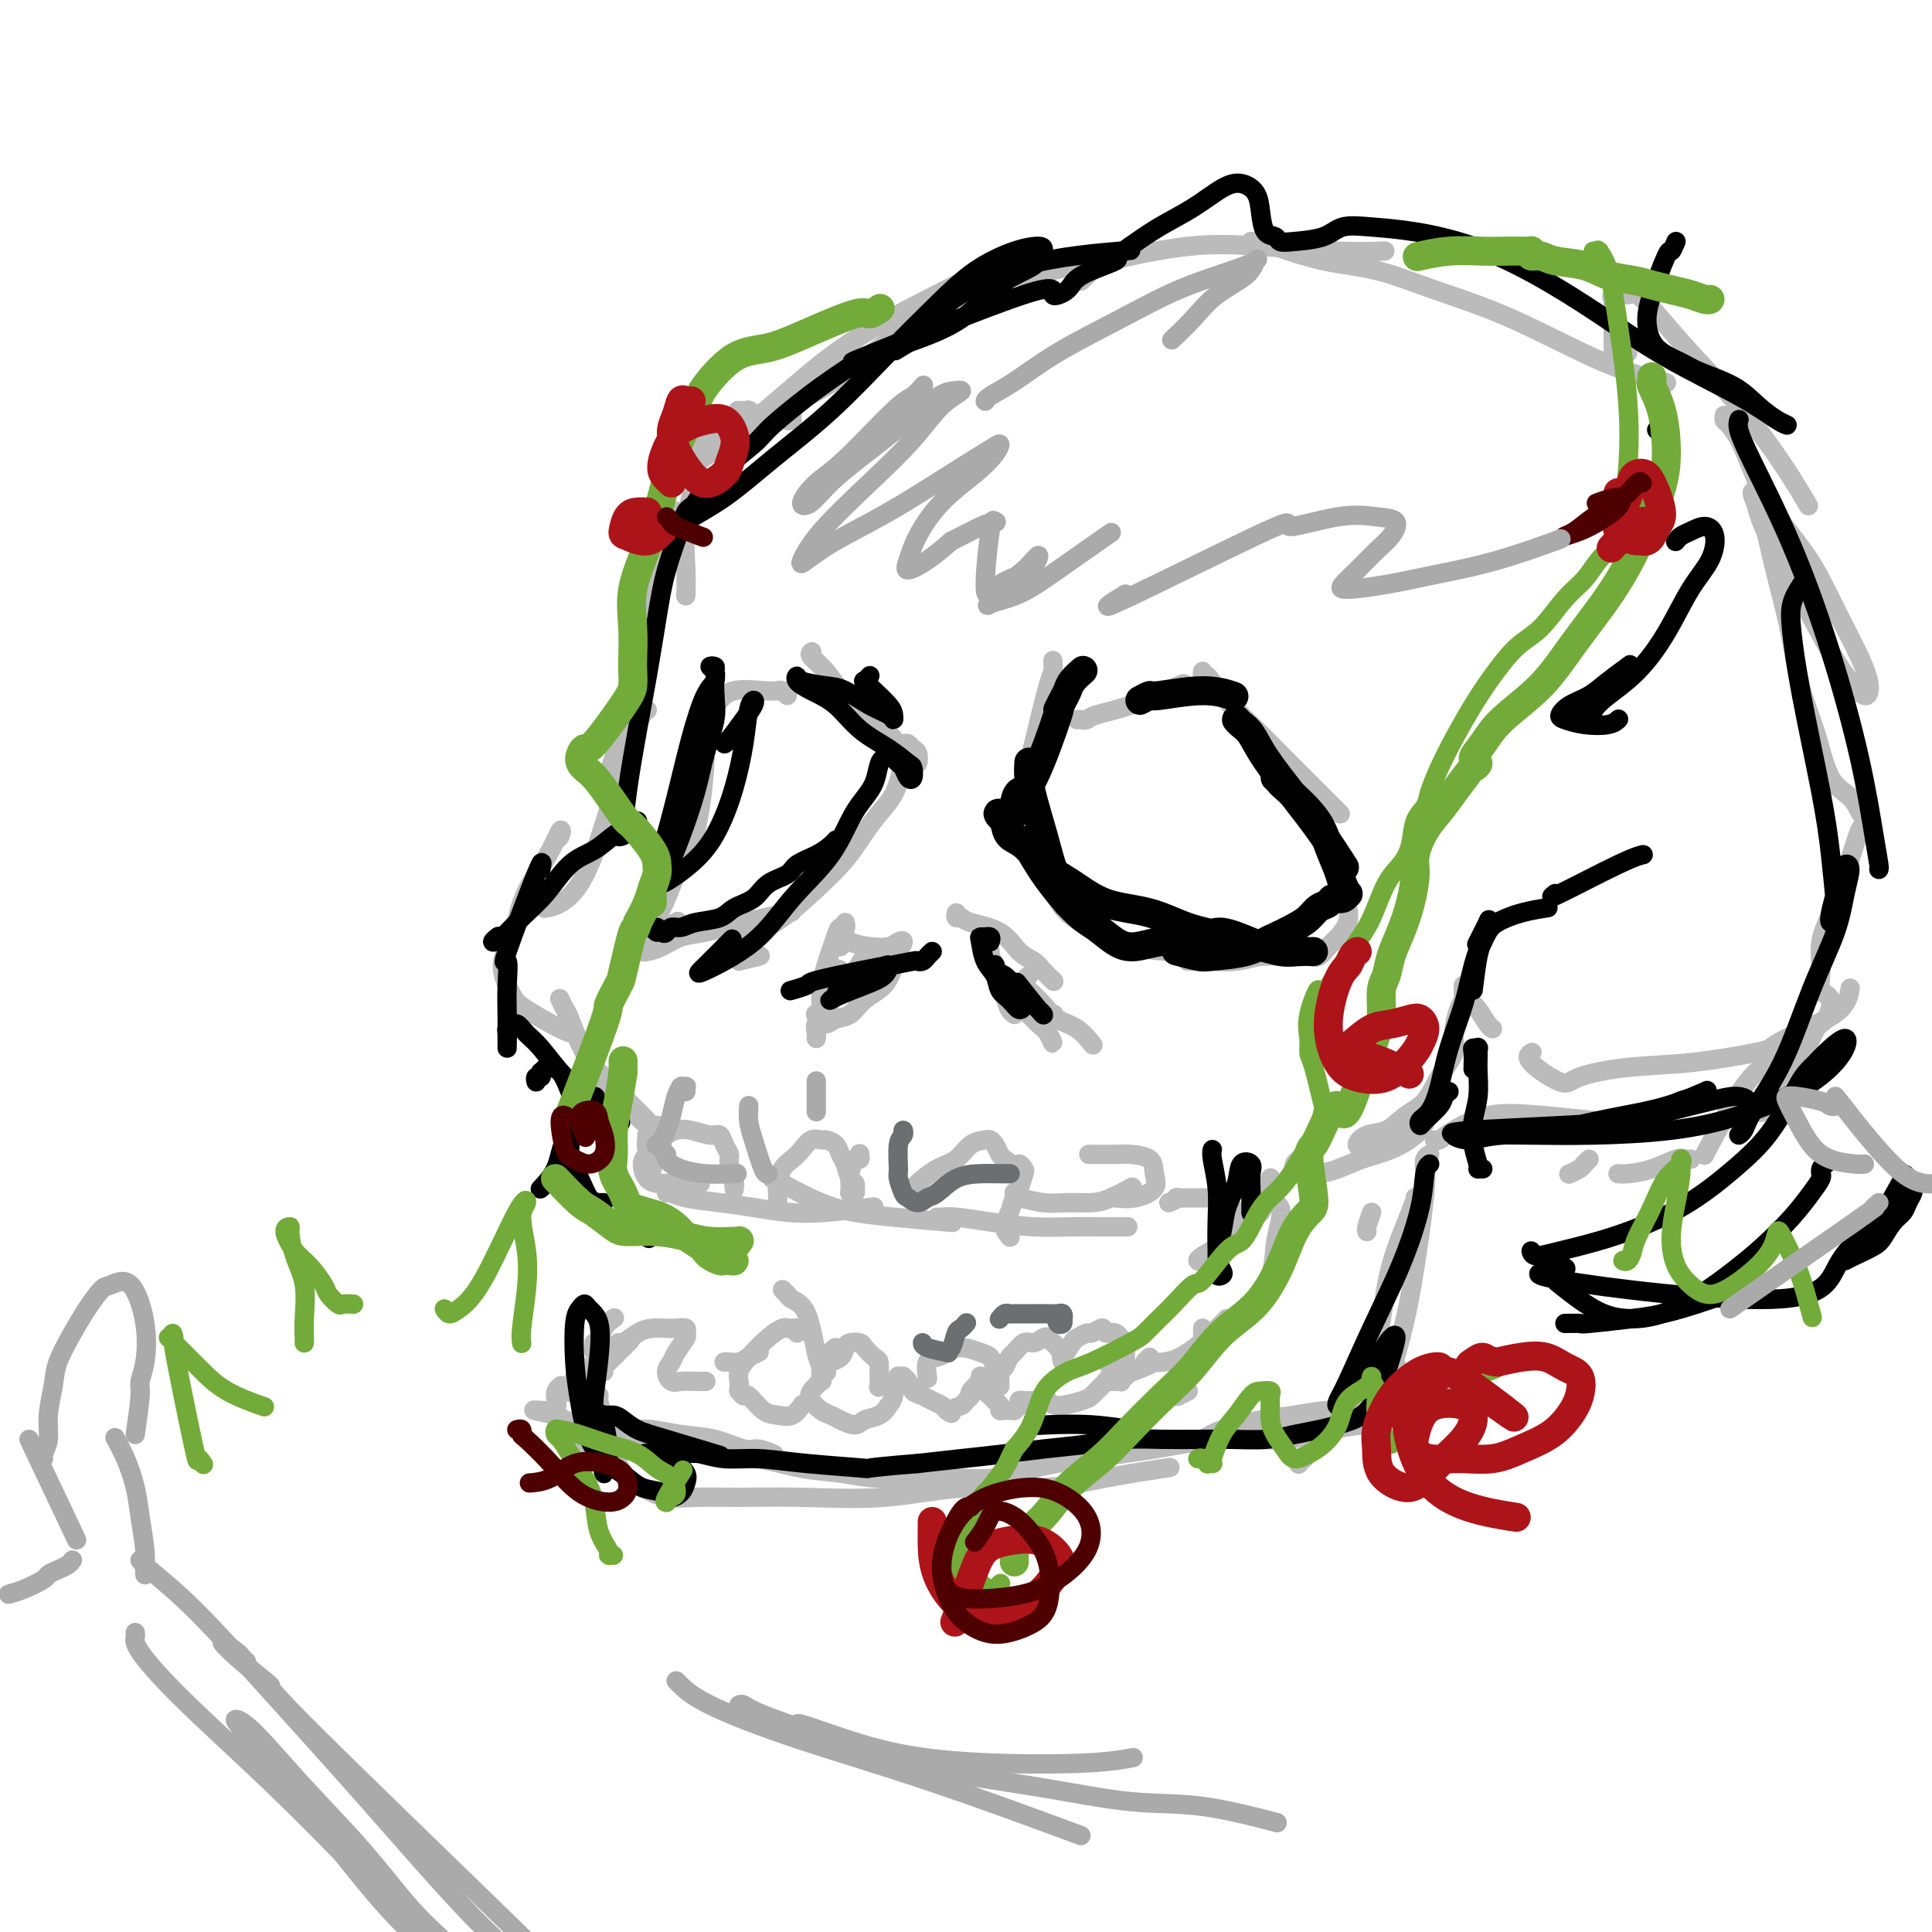 <svg viewBox='0 0 400 400' version='1.1' xmlns='http://www.w3.org/2000/svg' xmlns:xlink='http://www.w3.org/1999/xlink'><g fill='none' stroke='rgb(187,187,187)' stroke-width='4' stroke-linecap='round' stroke-linejoin='round'><path d='M154,85c0.461,0.431 0.922,0.862 1,1c0.078,0.138 -0.226,-0.015 0,0c0.226,0.015 0.981,0.200 1,0c0.019,-0.200 -0.699,-0.786 -1,-1c-0.301,-0.214 -0.184,-0.057 0,0c0.184,0.057 0.434,0.014 0,0c-0.434,-0.014 -1.554,0.002 -2,0c-0.446,-0.002 -0.218,-0.021 0,0c0.218,0.021 0.426,0.083 -1,1c-1.426,0.917 -4.487,2.687 -6,5c-1.513,2.313 -1.477,5.167 -2,8c-0.523,2.833 -1.604,5.646 -2,9c-0.396,3.354 -0.107,7.249 0,10c0.107,2.751 0.030,4.357 0,5c-0.030,0.643 -0.015,0.321 0,0'/><path d='M140,106c-0.023,-0.154 -0.046,-0.308 0,0c0.046,0.308 0.162,1.078 0,2c-0.162,0.922 -0.601,1.996 -2,6c-1.399,4.004 -3.759,10.938 -5,16c-1.241,5.062 -1.364,8.254 -2,12c-0.636,3.746 -1.787,8.047 -3,12c-1.213,3.953 -2.490,7.558 -3,9c-0.510,1.442 -0.255,0.721 0,0'/><path d='M134,147c-0.262,0.154 -0.523,0.309 -1,1c-0.477,0.691 -1.169,1.919 -2,4c-0.831,2.081 -1.799,5.017 -3,9c-1.201,3.983 -2.634,9.015 -4,13c-1.366,3.985 -2.665,6.924 -4,9c-1.335,2.076 -2.706,3.290 -4,4c-1.294,0.710 -2.513,0.917 -3,1c-0.487,0.083 -0.244,0.041 0,0'/><path d='M115,174c0.381,-0.219 0.761,-0.438 1,-1c0.239,-0.562 0.336,-1.467 0,-1c-0.336,0.467 -1.104,2.306 -2,4c-0.896,1.694 -1.918,3.241 -3,5c-1.082,1.759 -2.222,3.729 -3,6c-0.778,2.271 -1.194,4.843 -2,7c-0.806,2.157 -2.002,3.898 -2,6c0.002,2.102 1.202,4.563 2,6c0.798,1.437 1.193,1.849 3,3c1.807,1.151 5.025,3.041 7,4c1.975,0.959 2.707,0.988 3,1c0.293,0.012 0.146,0.006 0,0'/><path d='M116,207c-0.100,-0.214 -0.201,-0.427 0,0c0.201,0.427 0.703,1.496 1,2c0.297,0.504 0.389,0.445 1,2c0.611,1.555 1.741,4.726 3,7c1.259,2.274 2.647,3.651 5,6c2.353,2.349 5.672,5.671 7,7c1.328,1.329 0.664,0.664 0,0'/><path d='M121,224c-0.100,-0.404 -0.201,-0.808 0,-1c0.201,-0.192 0.703,-0.173 1,0c0.297,0.173 0.389,0.500 1,1c0.611,0.500 1.741,1.173 4,3c2.259,1.827 5.645,4.808 7,6c1.355,1.192 0.677,0.596 0,0'/><path d='M123,220c-0.325,0.014 -0.651,0.029 -1,0c-0.349,-0.029 -0.722,-0.100 0,1c0.722,1.100 2.541,3.373 4,5c1.459,1.627 2.560,2.608 3,3c0.440,0.392 0.220,0.196 0,0'/><path d='M303,206c0.249,0.279 0.498,0.558 1,1c0.502,0.442 1.258,1.046 2,2c0.742,0.954 1.469,2.257 2,3c0.531,0.743 0.866,0.927 1,1c0.134,0.073 0.067,0.037 0,0'/><path d='M303,204c-0.021,0.759 -0.042,1.517 0,2c0.042,0.483 0.146,0.690 0,1c-0.146,0.310 -0.541,0.723 -1,2c-0.459,1.277 -0.982,3.419 -1,5c-0.018,1.581 0.471,2.603 0,4c-0.471,1.397 -1.900,3.171 -3,5c-1.100,1.829 -1.869,3.713 -3,5c-1.131,1.287 -2.623,1.979 -4,3c-1.377,1.021 -2.638,2.373 -4,3c-1.362,0.627 -2.825,0.531 -4,1c-1.175,0.469 -2.061,1.505 -2,2c0.061,0.495 1.068,0.449 2,0c0.932,-0.449 1.787,-1.303 3,-2c1.213,-0.697 2.784,-1.239 4,-2c1.216,-0.761 2.076,-1.743 3,-2c0.924,-0.257 1.910,0.211 2,1c0.090,0.789 -0.717,1.900 -2,3c-1.283,1.100 -3.043,2.189 -5,3c-1.957,0.811 -4.112,1.342 -6,2c-1.888,0.658 -3.511,1.441 -5,2c-1.489,0.559 -2.845,0.893 -4,1c-1.155,0.107 -2.110,-0.014 -3,0c-0.890,0.014 -1.716,0.161 -2,0c-0.284,-0.161 -0.024,-0.631 0,-1c0.024,-0.369 -0.186,-0.638 0,-1c0.186,-0.362 0.767,-0.818 1,-1c0.233,-0.182 0.116,-0.091 0,0'/><path d='M297,236c0.238,0.140 0.477,0.279 1,0c0.523,-0.279 1.331,-0.978 3,-2c1.669,-1.022 4.200,-2.367 7,-3c2.800,-0.633 5.869,-0.555 12,0c6.131,0.555 15.323,1.587 19,2c3.677,0.413 1.838,0.206 0,0'/><path d='M317,218c0.166,-0.101 0.331,-0.202 0,0c-0.331,0.202 -1.159,0.707 0,2c1.159,1.293 4.306,3.373 6,4c1.694,0.627 1.936,-0.200 4,-1c2.064,-0.800 5.951,-1.574 10,-2c4.049,-0.426 8.261,-0.506 13,-1c4.739,-0.494 10.007,-1.402 13,-2c2.993,-0.598 3.712,-0.885 4,-1c0.288,-0.115 0.144,-0.057 0,0'/><path d='M364,218c0.212,0.159 0.425,0.319 1,0c0.575,-0.319 1.513,-1.116 3,-2c1.487,-0.884 3.522,-1.856 6,-3c2.478,-1.144 5.398,-2.462 7,-4c1.602,-1.538 1.886,-3.297 2,-4c0.114,-0.703 0.057,-0.352 0,0'/><path d='M138,98c0.937,0.043 1.874,0.086 4,-1c2.126,-1.086 5.442,-3.301 9,-6c3.558,-2.699 7.360,-5.881 11,-9c3.640,-3.119 7.120,-6.176 11,-9c3.880,-2.824 8.160,-5.414 15,-9c6.840,-3.586 16.240,-8.167 20,-10c3.760,-1.833 1.880,-0.916 0,0'/><path d='M164,87c-0.581,0.077 -1.162,0.153 -1,0c0.162,-0.153 1.068,-0.537 1,-1c-0.068,-0.463 -1.110,-1.005 0,-2c1.110,-0.995 4.374,-2.445 7,-4c2.626,-1.555 4.616,-3.217 7,-5c2.384,-1.783 5.161,-3.686 8,-6c2.839,-2.314 5.739,-5.037 9,-7c3.261,-1.963 6.885,-3.165 11,-4c4.115,-0.835 8.723,-1.302 12,-2c3.277,-0.698 5.222,-1.628 6,-2c0.778,-0.372 0.389,-0.186 0,0'/><path d='M224,58c-0.210,0.190 -0.421,0.379 0,0c0.421,-0.379 1.473,-1.327 2,-2c0.527,-0.673 0.527,-1.070 4,-2c3.473,-0.930 10.417,-2.393 16,-3c5.583,-0.607 9.806,-0.359 15,0c5.194,0.359 11.360,0.827 16,1c4.640,0.173 7.754,0.049 9,0c1.246,-0.049 0.623,-0.025 0,0'/><path d='M259,50c0.739,-0.032 1.478,-0.064 2,0c0.522,0.064 0.828,0.224 3,1c2.172,0.776 6.210,2.167 10,3c3.790,0.833 7.332,1.106 11,2c3.668,0.894 7.461,2.408 12,4c4.539,1.592 9.825,3.262 16,6c6.175,2.738 13.239,6.545 19,9c5.761,2.455 10.217,3.559 12,4c1.783,0.441 0.891,0.221 0,0'/><path d='M337,73c-0.876,0.532 -1.751,1.064 -2,1c-0.249,-0.064 0.130,-0.725 0,-1c-0.130,-0.275 -0.767,-0.165 -1,0c-0.233,0.165 -0.062,0.386 0,0c0.062,-0.386 0.017,-1.379 0,-2c-0.017,-0.621 -0.004,-0.869 0,-1c0.004,-0.131 -0.002,-0.144 0,-1c0.002,-0.856 0.010,-2.554 0,-4c-0.010,-1.446 -0.040,-2.639 0,-3c0.040,-0.361 0.150,0.109 0,0c-0.150,-0.109 -0.562,-0.796 0,-1c0.562,-0.204 2.096,0.074 3,0c0.904,-0.074 1.178,-0.502 2,0c0.822,0.502 2.193,1.932 4,4c1.807,2.068 4.051,4.772 7,8c2.949,3.228 6.605,6.979 10,11c3.395,4.021 6.529,8.313 9,12c2.471,3.687 4.277,6.768 5,8c0.723,1.232 0.361,0.616 0,0'/><path d='M357,86c-0.048,0.391 -0.096,0.781 0,1c0.096,0.219 0.338,0.266 1,1c0.662,0.734 1.746,2.155 3,5c1.254,2.845 2.680,7.115 5,11c2.320,3.885 5.534,7.387 8,11c2.466,3.613 4.183,7.339 6,11c1.817,3.661 3.734,7.258 5,10c1.266,2.742 1.881,4.630 2,6c0.119,1.370 -0.257,2.224 -1,2c-0.743,-0.224 -1.852,-1.525 -3,-3c-1.148,-1.475 -2.335,-3.125 -4,-6c-1.665,-2.875 -3.807,-6.976 -6,-11c-2.193,-4.024 -4.438,-7.969 -6,-11c-1.562,-3.031 -2.441,-5.146 -3,-7c-0.559,-1.854 -0.799,-3.448 -1,-4c-0.201,-0.552 -0.363,-0.063 0,1c0.363,1.063 1.251,2.700 2,5c0.749,2.300 1.359,5.261 2,8c0.641,2.739 1.314,5.254 2,8c0.686,2.746 1.384,5.721 2,9c0.616,3.279 1.149,6.861 2,10c0.851,3.139 2.020,5.835 3,9c0.980,3.165 1.770,6.798 3,9c1.230,2.202 2.901,2.972 4,4c1.099,1.028 1.627,2.314 2,3c0.373,0.686 0.592,0.774 1,1c0.408,0.226 1.004,0.591 1,1c-0.004,0.409 -0.609,0.862 -1,1c-0.391,0.138 -0.567,-0.040 -1,1c-0.433,1.040 -1.124,3.297 -2,6c-0.876,2.703 -1.938,5.851 -3,9'/><path d='M380,187c-1.772,4.139 -2.701,5.985 -3,8c-0.299,2.015 0.034,4.199 0,6c-0.034,1.801 -0.434,3.219 0,4c0.434,0.781 1.701,0.925 2,2c0.299,1.075 -0.372,3.082 -1,4c-0.628,0.918 -1.215,0.747 -2,2c-0.785,1.253 -1.768,3.931 -3,6c-1.232,2.069 -2.711,3.528 -4,5c-1.289,1.472 -2.387,2.958 -3,4c-0.613,1.042 -0.742,1.640 -1,2c-0.258,0.360 -0.646,0.482 0,0c0.646,-0.482 2.328,-1.566 3,-2c0.672,-0.434 0.336,-0.217 0,0'/><path d='M367,218c-0.061,0.627 -0.121,1.254 -1,2c-0.879,0.746 -2.576,1.612 -5,5c-2.424,3.388 -5.576,9.297 -7,12c-1.424,2.703 -1.121,2.201 -1,2c0.121,-0.201 0.061,-0.100 0,0'/><path d='M350,240c0.083,-0.014 0.167,-0.028 0,0c-0.167,0.028 -0.584,0.099 -1,0c-0.416,-0.099 -0.830,-0.366 -2,0c-1.170,0.366 -3.097,1.366 -5,2c-1.903,0.634 -3.782,0.901 -5,1c-1.218,0.099 -1.777,0.028 -2,0c-0.223,-0.028 -0.112,-0.014 0,0'/><path d='M329,240c-0.437,0.445 -0.874,0.890 -1,1c-0.126,0.110 0.059,-0.115 0,0c-0.059,0.115 -0.362,0.569 -1,1c-0.638,0.431 -1.611,0.837 -2,1c-0.389,0.163 -0.195,0.081 0,0'/><path d='M284,251c-0.422,1.156 -0.844,2.311 -1,3c-0.156,0.689 -0.044,0.911 0,1c0.044,0.089 0.022,0.044 0,0'/><path d='M296,239c-0.411,0.252 -0.822,0.504 -1,1c-0.178,0.496 -0.124,1.237 0,2c0.124,0.763 0.318,1.546 0,5c-0.318,3.454 -1.147,9.577 -2,15c-0.853,5.423 -1.731,10.147 -3,15c-1.269,4.853 -2.928,9.837 -4,13c-1.072,3.163 -1.558,4.505 -2,5c-0.442,0.495 -0.841,0.141 -1,0c-0.159,-0.141 -0.080,-0.071 0,0'/><path d='M293,248c0.004,-0.079 0.009,-0.158 0,0c-0.009,0.158 -0.030,0.552 -1,3c-0.970,2.448 -2.888,6.951 -4,11c-1.112,4.049 -1.419,7.643 -2,11c-0.581,3.357 -1.435,6.478 -2,9c-0.565,2.522 -0.839,4.446 -1,6c-0.161,1.554 -0.208,2.738 0,3c0.208,0.262 0.670,-0.400 1,-1c0.330,-0.600 0.529,-1.140 1,-2c0.471,-0.860 1.216,-2.041 2,-3c0.784,-0.959 1.609,-1.696 2,-2c0.391,-0.304 0.350,-0.175 0,0c-0.350,0.175 -1.007,0.396 -2,1c-0.993,0.604 -2.322,1.591 -4,3c-1.678,1.409 -3.704,3.239 -5,5c-1.296,1.761 -1.863,3.451 -3,5c-1.137,1.549 -2.845,2.955 -4,4c-1.155,1.045 -1.759,1.727 -2,2c-0.241,0.273 -0.121,0.136 0,0'/><path d='M246,288c-0.833,0.417 -1.667,0.833 -2,1c-0.333,0.167 -0.167,0.083 0,0'/><path d='M124,296c0.008,0.002 0.015,0.004 0,0c-0.015,-0.004 -0.054,-0.013 1,0c1.054,0.013 3.199,0.050 5,0c1.801,-0.050 3.258,-0.186 5,0c1.742,0.186 3.770,0.695 6,1c2.230,0.305 4.661,0.408 7,1c2.339,0.592 4.586,1.674 6,2c1.414,0.326 1.996,-0.105 3,0c1.004,0.105 2.430,0.744 3,1c0.570,0.256 0.285,0.128 0,0'/><path d='M124,289c0.017,-0.031 0.033,-0.062 0,0c-0.033,0.062 -0.117,0.218 0,1c0.117,0.782 0.434,2.189 1,4c0.566,1.811 1.379,4.026 2,6c0.621,1.974 1.049,3.706 2,5c0.951,1.294 2.426,2.150 4,3c1.574,0.850 3.245,1.694 5,2c1.755,0.306 3.592,0.074 6,0c2.408,-0.074 5.388,0.010 9,0c3.612,-0.010 7.855,-0.113 13,0c5.145,0.113 11.191,0.443 17,0c5.809,-0.443 11.380,-1.660 17,-2c5.620,-0.340 11.290,0.198 16,0c4.710,-0.198 8.460,-1.130 13,-2c4.540,-0.870 9.868,-1.677 12,-2c2.132,-0.323 1.066,-0.161 0,0'/><path d='M248,298c0.168,0.172 0.335,0.343 1,0c0.665,-0.343 1.826,-1.202 4,-2c2.174,-0.798 5.360,-1.536 8,-2c2.640,-0.464 4.733,-0.654 7,-1c2.267,-0.346 4.709,-0.850 7,-1c2.291,-0.150 4.431,0.052 6,0c1.569,-0.052 2.569,-0.360 3,0c0.431,0.360 0.295,1.387 0,2c-0.295,0.613 -0.750,0.811 -2,1c-1.250,0.189 -3.295,0.368 -6,1c-2.705,0.632 -6.069,1.716 -10,2c-3.931,0.284 -8.427,-0.232 -13,0c-4.573,0.232 -9.221,1.211 -14,2c-4.779,0.789 -9.689,1.388 -14,2c-4.311,0.612 -8.024,1.237 -11,2c-2.976,0.763 -5.217,1.665 -8,2c-2.783,0.335 -6.110,0.102 -9,0c-2.890,-0.102 -5.345,-0.073 -8,0c-2.655,0.073 -5.511,0.189 -8,0c-2.489,-0.189 -4.610,-0.684 -7,-1c-2.390,-0.316 -5.051,-0.452 -8,-1c-2.949,-0.548 -6.188,-1.509 -9,-2c-2.812,-0.491 -5.196,-0.512 -8,-1c-2.804,-0.488 -6.029,-1.444 -9,-2c-2.971,-0.556 -5.688,-0.713 -8,-1c-2.312,-0.287 -4.218,-0.706 -6,-1c-1.782,-0.294 -3.441,-0.464 -5,-1c-1.559,-0.536 -3.017,-1.439 -4,-2c-0.983,-0.561 -1.492,-0.781 -2,-1'/><path d='M115,293c-8.161,-1.778 -3.064,-0.724 -1,-1c2.064,-0.276 1.094,-1.882 1,-3c-0.094,-1.118 0.687,-1.748 1,-2c0.313,-0.252 0.156,-0.126 0,0'/><path d='M123,302c0.101,0.018 0.201,0.036 0,0c-0.201,-0.036 -0.704,-0.126 -1,0c-0.296,0.126 -0.383,0.467 -1,0c-0.617,-0.467 -1.762,-1.744 -2,-3c-0.238,-1.256 0.431,-2.491 1,-5c0.569,-2.509 1.038,-6.291 2,-9c0.962,-2.709 2.418,-4.345 3,-5c0.582,-0.655 0.291,-0.327 0,0'/><path d='M119,288c-0.429,0.020 -0.857,0.040 -1,0c-0.143,-0.040 0.000,-0.141 0,0c-0.000,0.141 -0.144,0.522 0,0c0.144,-0.522 0.577,-1.948 1,-3c0.423,-1.052 0.835,-1.729 1,-2c0.165,-0.271 0.082,-0.135 0,0'/><path d='M123,278c-0.007,0.282 -0.014,0.564 0,1c0.014,0.436 0.050,1.027 0,1c-0.050,-0.027 -0.185,-0.673 0,-1c0.185,-0.327 0.689,-0.335 1,-1c0.311,-0.665 0.430,-1.987 1,-3c0.570,-1.013 1.591,-1.718 2,-2c0.409,-0.282 0.204,-0.141 0,0'/><path d='M136,233c-0.033,-0.006 -0.065,-0.011 0,0c0.065,0.011 0.228,0.039 0,0c-0.228,-0.039 -0.848,-0.145 -1,0c-0.152,0.145 0.163,0.540 0,1c-0.163,0.460 -0.803,0.985 -1,1c-0.197,0.015 0.050,-0.481 0,0c-0.050,0.481 -0.398,1.937 0,3c0.398,1.063 1.542,1.732 2,2c0.458,0.268 0.229,0.134 0,0'/><path d='M135,238c-0.021,0.020 -0.042,0.040 0,0c0.042,-0.040 0.148,-0.140 0,0c-0.148,0.140 -0.548,0.521 -1,1c-0.452,0.479 -0.956,1.057 -1,2c-0.044,0.943 0.370,2.253 1,3c0.630,0.747 1.475,0.932 2,1c0.525,0.068 0.728,0.018 2,0c1.272,-0.018 3.612,-0.005 5,0c1.388,0.005 1.825,0.001 2,0c0.175,-0.001 0.087,-0.001 0,0'/><path d='M138,247c0.250,-0.089 0.501,-0.178 1,0c0.499,0.178 1.247,0.623 3,1c1.753,0.377 4.510,0.686 7,1c2.490,0.314 4.714,0.634 7,1c2.286,0.366 4.633,0.779 7,1c2.367,0.221 4.753,0.252 8,0c3.247,-0.252 7.356,-0.786 9,-1c1.644,-0.214 0.822,-0.107 0,0'/><path d='M160,244c-0.136,0.002 -0.271,0.003 0,0c0.271,-0.003 0.950,-0.012 1,0c0.050,0.012 -0.528,0.045 1,1c1.528,0.955 5.161,2.830 8,4c2.839,1.170 4.885,1.633 7,2c2.115,0.367 4.300,0.637 8,1c3.700,0.363 8.914,0.818 11,1c2.086,0.182 1.043,0.091 0,0'/><path d='M194,252c0.237,0.022 0.474,0.044 1,0c0.526,-0.044 1.342,-0.155 3,0c1.658,0.155 4.158,0.578 7,1c2.842,0.422 6.027,0.845 9,1c2.973,0.155 5.735,0.041 8,0c2.265,-0.041 4.033,-0.011 6,0c1.967,0.011 4.133,0.003 5,0c0.867,-0.003 0.433,-0.002 0,0'/><path d='M242,249c1.003,-0.423 2.006,-0.845 2,-1c-0.006,-0.155 -1.022,-0.041 0,0c1.022,0.041 4.083,0.011 6,0c1.917,-0.011 2.691,-0.003 3,0c0.309,0.003 0.155,0.002 0,0'/><path d='M254,251c-0.417,0.000 -0.833,0.000 -1,0c-0.167,0.000 -0.083,0.000 0,0'/><path d='M189,246c0.005,-0.009 0.010,-0.017 0,0c-0.010,0.017 -0.037,0.061 0,0c0.037,-0.061 0.136,-0.226 1,-1c0.864,-0.774 2.494,-2.155 4,-3c1.506,-0.845 2.890,-1.153 4,-2c1.110,-0.847 1.947,-2.234 3,-3c1.053,-0.766 2.323,-0.910 3,-1c0.677,-0.090 0.760,-0.126 1,0c0.240,0.126 0.638,0.416 1,1c0.362,0.584 0.688,1.464 1,2c0.312,0.536 0.608,0.727 1,1c0.392,0.273 0.879,0.627 1,1c0.121,0.373 -0.124,0.767 0,1c0.124,0.233 0.619,0.307 1,0c0.381,-0.307 0.649,-0.995 1,-1c0.351,-0.005 0.785,0.673 1,1c0.215,0.327 0.210,0.303 0,1c-0.210,0.697 -0.627,2.113 -1,3c-0.373,0.887 -0.702,1.243 -1,2c-0.298,0.757 -0.563,1.916 -1,3c-0.437,1.084 -1.045,2.095 -1,3c0.045,0.905 0.743,1.705 1,2c0.257,0.295 0.073,0.084 0,0c-0.073,-0.084 -0.037,-0.042 0,0'/><path d='M210,247c-0.002,-0.121 -0.004,-0.243 0,0c0.004,0.243 0.013,0.850 0,1c-0.013,0.150 -0.049,-0.158 1,0c1.049,0.158 3.182,0.781 5,1c1.818,0.219 3.321,0.034 5,0c1.679,-0.034 3.532,0.084 5,0c1.468,-0.084 2.549,-0.369 4,-1c1.451,-0.631 3.272,-1.609 4,-2c0.728,-0.391 0.364,-0.196 0,0'/><path d='M230,248c0.091,-0.042 0.182,-0.084 1,0c0.818,0.084 2.364,0.296 4,0c1.636,-0.296 3.364,-1.098 4,-2c0.636,-0.902 0.180,-1.902 0,-3c-0.180,-1.098 -0.084,-2.294 -1,-3c-0.916,-0.706 -2.843,-0.921 -4,-1c-1.157,-0.079 -1.542,-0.021 -3,0c-1.458,0.021 -3.988,0.006 -5,0c-1.012,-0.006 -0.506,-0.003 0,0'/><path d='M178,239c-0.022,-0.134 -0.044,-0.269 0,0c0.044,0.269 0.155,0.941 0,1c-0.155,0.059 -0.577,-0.496 -1,0c-0.423,0.496 -0.846,2.041 -1,3c-0.154,0.959 -0.037,1.330 0,2c0.037,0.670 -0.004,1.640 0,2c0.004,0.360 0.053,0.112 0,0c-0.053,-0.112 -0.210,-0.086 0,0c0.210,0.086 0.785,0.232 1,0c0.215,-0.232 0.069,-0.842 0,-1c-0.069,-0.158 -0.060,0.138 0,0c0.060,-0.138 0.172,-0.709 0,-1c-0.172,-0.291 -0.627,-0.302 -1,-1c-0.373,-0.698 -0.662,-2.081 -1,-3c-0.338,-0.919 -0.723,-1.372 -1,-2c-0.277,-0.628 -0.444,-1.430 -1,-2c-0.556,-0.570 -1.500,-0.907 -2,-1c-0.500,-0.093 -0.557,0.057 -1,0c-0.443,-0.057 -1.271,-0.320 -2,0c-0.729,0.320 -1.358,1.225 -2,2c-0.642,0.775 -1.296,1.420 -2,2c-0.704,0.580 -1.457,1.095 -2,2c-0.543,0.905 -0.878,2.201 -1,3c-0.122,0.799 -0.033,1.100 0,2c0.033,0.900 0.009,2.400 0,3c-0.009,0.600 -0.005,0.300 0,0'/><path d='M152,244c-0.000,0.450 -0.000,0.901 0,1c0.000,0.099 0.001,-0.152 0,0c-0.001,0.152 -0.004,0.707 0,1c0.004,0.293 0.016,0.325 0,0c-0.016,-0.325 -0.060,-1.007 0,-1c0.060,0.007 0.224,0.702 0,0c-0.224,-0.702 -0.835,-2.800 -1,-4c-0.165,-1.200 0.115,-1.502 0,-2c-0.115,-0.498 -0.625,-1.192 -1,-2c-0.375,-0.808 -0.614,-1.731 -1,-2c-0.386,-0.269 -0.919,0.115 -2,0c-1.081,-0.115 -2.710,-0.729 -4,-1c-1.290,-0.271 -2.241,-0.198 -3,0c-0.759,0.198 -1.328,0.523 -2,1c-0.672,0.477 -1.448,1.107 -2,2c-0.552,0.893 -0.879,2.048 -1,3c-0.121,0.952 -0.034,1.701 0,2c0.034,0.299 0.017,0.150 0,0'/><path d='M125,284c-0.002,-0.421 -0.003,-0.842 0,-1c0.003,-0.158 0.011,-0.053 0,0c-0.011,0.053 -0.041,0.053 1,-1c1.041,-1.053 3.155,-3.158 4,-4c0.845,-0.842 0.423,-0.421 0,0'/><path d='M128,279c-0.041,-0.475 -0.082,-0.950 0,-1c0.082,-0.050 0.286,0.327 1,0c0.714,-0.327 1.936,-1.356 3,-2c1.064,-0.644 1.969,-0.901 3,-1c1.031,-0.099 2.187,-0.039 3,0c0.813,0.039 1.283,0.059 2,0c0.717,-0.059 1.682,-0.196 2,0c0.318,0.196 -0.010,0.723 0,1c0.010,0.277 0.359,0.302 0,1c-0.359,0.698 -1.426,2.068 -2,3c-0.574,0.932 -0.656,1.427 -1,2c-0.344,0.573 -0.950,1.225 -1,2c-0.050,0.775 0.456,1.672 1,2c0.544,0.328 1.125,0.088 2,0c0.875,-0.088 2.043,-0.024 3,0c0.957,0.024 1.702,0.007 2,0c0.298,-0.007 0.149,-0.003 0,0'/><path d='M150,282c-0.065,0.006 -0.129,0.012 0,0c0.129,-0.012 0.452,-0.042 1,0c0.548,0.042 1.322,0.156 2,0c0.678,-0.156 1.259,-0.580 2,-1c0.741,-0.420 1.640,-0.834 2,-1c0.360,-0.166 0.180,-0.083 0,0'/><path d='M162,267c0.432,0.445 0.865,0.889 1,1c0.135,0.111 -0.027,-0.112 0,0c0.027,0.112 0.242,0.558 1,1c0.758,0.442 2.060,0.879 3,3c0.940,2.121 1.520,5.928 2,8c0.480,2.072 0.861,2.411 1,3c0.139,0.589 0.038,1.428 0,2c-0.038,0.572 -0.011,0.878 0,1c0.011,0.122 0.005,0.061 0,0'/><path d='M173,279c-0.452,0.323 -0.905,0.645 -1,1c-0.095,0.355 0.167,0.741 0,1c-0.167,0.259 -0.762,0.391 -1,1c-0.238,0.609 -0.117,1.695 0,2c0.117,0.305 0.231,-0.170 0,0c-0.231,0.170 -0.806,0.985 -1,1c-0.194,0.015 -0.007,-0.768 0,-1c0.007,-0.232 -0.167,0.089 0,0c0.167,-0.089 0.673,-0.588 1,-1c0.327,-0.412 0.473,-0.738 1,-1c0.527,-0.262 1.436,-0.461 2,-1c0.564,-0.539 0.785,-1.420 1,-2c0.215,-0.580 0.426,-0.861 1,-1c0.574,-0.139 1.513,-0.135 2,0c0.487,0.135 0.523,0.402 1,1c0.477,0.598 1.396,1.527 2,2c0.604,0.473 0.893,0.491 1,1c0.107,0.509 0.032,1.509 0,2c-0.032,0.491 -0.023,0.471 0,1c0.023,0.529 0.059,1.606 0,2c-0.059,0.394 -0.212,0.106 0,0c0.212,-0.106 0.788,-0.028 1,0c0.212,0.028 0.061,0.008 0,0c-0.061,-0.008 -0.030,-0.004 0,0'/><path d='M153,287c0.027,0.459 0.055,0.918 0,1c-0.055,0.082 -0.192,-0.213 0,0c0.192,0.213 0.712,0.935 1,1c0.288,0.065 0.344,-0.526 1,0c0.656,0.526 1.913,2.169 3,3c1.087,0.831 2.003,0.852 3,1c0.997,0.148 2.076,0.425 3,0c0.924,-0.425 1.693,-1.550 2,-2c0.307,-0.450 0.154,-0.225 0,0'/><path d='M165,276c0.082,-0.423 0.164,-0.847 0,-1c-0.164,-0.153 -0.574,-0.037 -1,0c-0.426,0.037 -0.870,-0.006 -1,0c-0.130,0.006 0.052,0.060 0,0c-0.052,-0.060 -0.340,-0.233 -1,0c-0.660,0.233 -1.694,0.872 -3,2c-1.306,1.128 -2.886,2.746 -4,4c-1.114,1.254 -1.761,2.145 -2,3c-0.239,0.855 -0.068,1.673 0,2c0.068,0.327 0.034,0.164 0,0'/><path d='M170,285c-0.057,0.471 -0.115,0.942 0,1c0.115,0.058 0.401,-0.297 0,0c-0.401,0.297 -1.490,1.245 -2,2c-0.510,0.755 -0.442,1.317 0,2c0.442,0.683 1.258,1.486 2,2c0.742,0.514 1.410,0.738 2,1c0.590,0.262 1.103,0.562 2,1c0.897,0.438 2.178,1.016 3,1c0.822,-0.016 1.186,-0.624 2,-1c0.814,-0.376 2.078,-0.520 3,-1c0.922,-0.480 1.501,-1.295 2,-2c0.499,-0.705 0.917,-1.299 1,-2c0.083,-0.701 -0.170,-1.508 0,-2c0.170,-0.492 0.762,-0.668 1,-1c0.238,-0.332 0.120,-0.818 0,-1c-0.120,-0.182 -0.244,-0.059 0,0c0.244,0.059 0.854,0.053 1,0c0.146,-0.053 -0.173,-0.155 0,0c0.173,0.155 0.837,0.566 1,1c0.163,0.434 -0.175,0.890 0,1c0.175,0.110 0.863,-0.125 1,0c0.137,0.125 -0.275,0.611 0,1c0.275,0.389 1.239,0.682 2,1c0.761,0.318 1.320,0.663 2,1c0.680,0.337 1.480,0.668 2,1c0.520,0.332 0.760,0.666 1,1'/><path d='M196,292c1.509,1.131 0.780,0.459 1,0c0.220,-0.459 1.387,-0.705 2,-1c0.613,-0.295 0.672,-0.640 1,-1c0.328,-0.360 0.925,-0.737 1,-1c0.075,-0.263 -0.372,-0.414 0,-1c0.372,-0.586 1.564,-1.607 2,-2c0.436,-0.393 0.117,-0.158 0,0c-0.117,0.158 -0.031,0.238 0,0c0.031,-0.238 0.007,-0.793 0,-1c-0.007,-0.207 0.002,-0.067 0,0c-0.002,0.067 -0.015,0.059 0,0c0.015,-0.059 0.059,-0.171 0,0c-0.059,0.171 -0.222,0.624 0,1c0.222,0.376 0.829,0.674 1,1c0.171,0.326 -0.094,0.678 0,1c0.094,0.322 0.546,0.612 1,1c0.454,0.388 0.909,0.875 1,1c0.091,0.125 -0.183,-0.110 0,0c0.183,0.110 0.824,0.565 1,1c0.176,0.435 -0.112,0.849 0,1c0.112,0.151 0.622,0.038 1,0c0.378,-0.038 0.622,0.000 1,0c0.378,-0.000 0.889,-0.039 1,0c0.111,0.039 -0.177,0.154 0,0c0.177,-0.154 0.821,-0.577 1,-1c0.179,-0.423 -0.107,-0.845 0,-1c0.107,-0.155 0.606,-0.042 1,0c0.394,0.042 0.684,0.012 1,0c0.316,-0.012 0.658,-0.006 1,0'/><path d='M214,290c1.035,-0.153 0.123,-0.037 0,0c-0.123,0.037 0.544,-0.007 1,0c0.456,0.007 0.699,0.066 1,0c0.301,-0.066 0.658,-0.255 1,0c0.342,0.255 0.669,0.955 2,1c1.331,0.045 3.667,-0.566 5,-1c1.333,-0.434 1.662,-0.691 2,-1c0.338,-0.309 0.683,-0.671 1,-1c0.317,-0.329 0.606,-0.624 1,-1c0.394,-0.376 0.894,-0.833 1,-1c0.106,-0.167 -0.183,-0.045 0,0c0.183,0.045 0.837,0.012 1,0c0.163,-0.012 -0.166,-0.002 0,0c0.166,0.002 0.828,-0.003 1,0c0.172,0.003 -0.146,0.016 0,0c0.146,-0.016 0.757,-0.060 1,0c0.243,0.060 0.118,0.223 0,0c-0.118,-0.223 -0.228,-0.833 0,-1c0.228,-0.167 0.793,0.110 1,0c0.207,-0.110 0.055,-0.606 0,-1c-0.055,-0.394 -0.014,-0.687 0,-1c0.014,-0.313 0.001,-0.647 0,-1c-0.001,-0.353 0.012,-0.725 0,-1c-0.012,-0.275 -0.047,-0.452 0,-1c0.047,-0.548 0.178,-1.466 0,-2c-0.178,-0.534 -0.663,-0.682 -1,-1c-0.337,-0.318 -0.525,-0.805 -1,-1c-0.475,-0.195 -1.238,-0.097 -2,0'/><path d='M229,276c-0.732,-0.910 -0.562,-1.185 -1,-1c-0.438,0.185 -1.484,0.832 -2,1c-0.516,0.168 -0.502,-0.142 -1,0c-0.498,0.142 -1.506,0.735 -2,1c-0.494,0.265 -0.472,0.201 -1,1c-0.528,0.799 -1.605,2.461 -2,3c-0.395,0.539 -0.109,-0.044 0,0c0.109,0.044 0.040,0.717 0,1c-0.040,0.283 -0.052,0.178 0,0c0.052,-0.178 0.170,-0.427 0,-1c-0.170,-0.573 -0.626,-1.470 -1,-2c-0.374,-0.530 -0.666,-0.694 -1,-1c-0.334,-0.306 -0.709,-0.754 -1,-1c-0.291,-0.246 -0.498,-0.288 -1,0c-0.502,0.288 -1.300,0.907 -2,1c-0.700,0.093 -1.302,-0.340 -2,0c-0.698,0.340 -1.494,1.454 -2,2c-0.506,0.546 -0.724,0.523 -1,1c-0.276,0.477 -0.610,1.452 -1,2c-0.390,0.548 -0.837,0.668 -1,1c-0.163,0.332 -0.044,0.877 0,1c0.044,0.123 0.012,-0.177 0,0c-0.012,0.177 -0.003,0.829 0,1c0.003,0.171 0.001,-0.139 0,0c-0.001,0.139 0.001,0.728 0,1c-0.001,0.272 -0.003,0.228 0,0c0.003,-0.228 0.011,-0.638 0,-1c-0.011,-0.362 -0.041,-0.674 0,-1c0.041,-0.326 0.155,-0.664 0,-1c-0.155,-0.336 -0.577,-0.668 -1,-1'/><path d='M206,283c-0.314,-0.876 -0.597,-1.566 -1,-2c-0.403,-0.434 -0.924,-0.613 -2,-1c-1.076,-0.387 -2.705,-0.982 -4,-1c-1.295,-0.018 -2.256,0.542 -3,1c-0.744,0.458 -1.272,0.813 -2,1c-0.728,0.187 -1.658,0.204 -2,1c-0.342,0.796 -0.098,2.370 0,3c0.098,0.630 0.049,0.315 0,0'/><path d='M229,282c0.426,0.297 0.853,0.595 1,1c0.147,0.405 0.015,0.918 0,1c-0.015,0.082 0.087,-0.265 0,0c-0.087,0.265 -0.364,1.143 1,1c1.364,-0.143 4.367,-1.308 6,-2c1.633,-0.692 1.895,-0.912 2,-1c0.105,-0.088 0.052,-0.044 0,0'/><path d='M238,281c-0.474,0.429 -0.947,0.858 -1,1c-0.053,0.142 0.315,-0.004 1,0c0.685,0.004 1.686,0.159 3,0c1.314,-0.159 2.940,-0.630 5,-2c2.060,-1.370 4.555,-3.638 6,-5c1.445,-1.362 1.842,-1.818 2,-2c0.158,-0.182 0.079,-0.091 0,0'/><path d='M249,275c0.001,0.450 0.002,0.900 0,1c-0.002,0.100 -0.007,-0.151 0,0c0.007,0.151 0.027,0.702 0,1c-0.027,0.298 -0.099,0.342 1,0c1.099,-0.342 3.370,-1.071 5,-2c1.630,-0.929 2.620,-2.059 4,-4c1.380,-1.941 3.149,-4.693 4,-7c0.851,-2.307 0.784,-4.168 1,-6c0.216,-1.832 0.715,-3.636 1,-5c0.285,-1.364 0.355,-2.289 0,-3c-0.355,-0.711 -1.135,-1.207 -2,-1c-0.865,0.207 -1.816,1.117 -3,2c-1.184,0.883 -2.602,1.740 -4,3c-1.398,1.260 -2.777,2.924 -4,4c-1.223,1.076 -2.292,1.562 -3,2c-0.708,0.438 -1.056,0.826 -1,1c0.056,0.174 0.516,0.135 1,0c0.484,-0.135 0.993,-0.365 2,-1c1.007,-0.635 2.513,-1.674 4,-3c1.487,-1.326 2.954,-2.939 4,-4c1.046,-1.061 1.671,-1.570 2,-2c0.329,-0.430 0.360,-0.781 0,-1c-0.360,-0.219 -1.113,-0.305 -2,0c-0.887,0.305 -1.908,1.001 -3,2c-1.092,0.999 -2.256,2.302 -3,3c-0.744,0.698 -1.068,0.791 -1,1c0.068,0.209 0.530,0.536 1,0c0.470,-0.536 0.949,-1.934 2,-3c1.051,-1.066 2.673,-1.801 4,-3c1.327,-1.199 2.357,-2.861 3,-4c0.643,-1.139 0.898,-1.754 1,-2c0.102,-0.246 0.051,-0.123 0,0'/><path d='M218,137c-0.010,-0.216 -0.020,-0.431 0,0c0.020,0.431 0.070,1.509 0,2c-0.070,0.491 -0.260,0.394 -1,3c-0.740,2.606 -2.030,7.914 -3,12c-0.970,4.086 -1.621,6.951 -2,10c-0.379,3.049 -0.487,6.282 0,8c0.487,1.718 1.568,1.919 2,2c0.432,0.081 0.216,0.040 0,0'/><path d='M215,174c-0.352,0.049 -0.704,0.099 -1,1c-0.296,0.901 -0.536,2.654 0,4c0.536,1.346 1.850,2.284 3,4c1.150,1.716 2.138,4.211 4,6c1.862,1.789 4.597,2.872 7,4c2.403,1.128 4.473,2.302 7,3c2.527,0.698 5.513,0.919 8,1c2.487,0.081 4.477,0.022 6,0c1.523,-0.022 2.578,-0.006 3,0c0.422,0.006 0.211,0.003 0,0'/><path d='M223,149c0.335,-0.023 0.669,-0.045 1,0c0.331,0.045 0.658,0.159 1,0c0.342,-0.159 0.700,-0.589 2,-1c1.300,-0.411 3.542,-0.803 7,-2c3.458,-1.197 8.131,-3.199 10,-4c1.869,-0.801 0.935,-0.400 0,0'/><path d='M249,139c-0.058,0.508 -0.117,1.016 0,1c0.117,-0.016 0.409,-0.554 1,0c0.591,0.554 1.480,2.202 3,4c1.520,1.798 3.673,3.747 6,6c2.327,2.253 4.830,4.810 7,7c2.170,2.190 4.007,4.013 6,6c1.993,1.987 4.141,4.139 5,5c0.859,0.861 0.430,0.430 0,0'/><path d='M273,169c0.018,0.466 0.036,0.933 0,1c-0.036,0.067 -0.125,-0.264 0,0c0.125,0.264 0.466,1.123 1,3c0.534,1.877 1.261,4.772 2,7c0.739,2.228 1.488,3.790 2,5c0.512,1.210 0.786,2.069 1,3c0.214,0.931 0.367,1.934 0,3c-0.367,1.066 -1.253,2.194 -2,3c-0.747,0.806 -1.356,1.288 -2,2c-0.644,0.712 -1.322,1.654 -2,2c-0.678,0.346 -1.355,0.097 -2,0c-0.645,-0.097 -1.257,-0.040 -2,0c-0.743,0.040 -1.616,0.063 -3,0c-1.384,-0.063 -3.278,-0.213 -5,0c-1.722,0.213 -3.271,0.789 -5,1c-1.729,0.211 -3.639,0.057 -5,0c-1.361,-0.057 -2.174,-0.015 -3,0c-0.826,0.015 -1.665,0.004 -2,0c-0.335,-0.004 -0.168,-0.002 0,0'/><path d='M168,135c0.069,-0.054 0.138,-0.109 0,0c-0.138,0.109 -0.484,0.381 0,1c0.484,0.619 1.796,1.583 3,3c1.204,1.417 2.298,3.285 4,5c1.702,1.715 4.012,3.276 6,5c1.988,1.724 3.654,3.612 5,5c1.346,1.388 2.372,2.277 3,3c0.628,0.723 0.859,1.280 1,1c0.141,-0.280 0.192,-1.396 0,-2c-0.192,-0.604 -0.627,-0.695 -1,-1c-0.373,-0.305 -0.684,-0.825 -1,-1c-0.316,-0.175 -0.637,-0.007 -1,0c-0.363,0.007 -0.767,-0.148 -1,0c-0.233,0.148 -0.295,0.599 0,1c0.295,0.401 0.945,0.751 1,2c0.055,1.249 -0.487,3.397 -1,5c-0.513,1.603 -0.998,2.661 -2,4c-1.002,1.339 -2.522,2.957 -4,5c-1.478,2.043 -2.915,4.509 -5,7c-2.085,2.491 -4.818,5.007 -7,7c-2.182,1.993 -3.812,3.462 -6,5c-2.188,1.538 -4.935,3.145 -7,4c-2.065,0.855 -3.447,0.959 -4,1c-0.553,0.041 -0.276,0.021 0,0'/><path d='M163,144c-0.358,-0.418 -0.716,-0.837 -1,-1c-0.284,-0.163 -0.493,-0.071 -1,0c-0.507,0.071 -1.311,0.122 -3,0c-1.689,-0.122 -4.262,-0.418 -6,0c-1.738,0.418 -2.639,1.548 -3,2c-0.361,0.452 -0.180,0.226 0,0'/><path d='M146,145c-0.019,2.104 -0.039,4.209 0,6c0.039,1.791 0.135,3.270 0,6c-0.135,2.730 -0.502,6.713 -1,10c-0.498,3.287 -1.126,5.879 -2,8c-0.874,2.121 -1.994,3.771 -3,6c-1.006,2.229 -1.900,5.035 -3,7c-1.100,1.965 -2.407,3.087 -3,4c-0.593,0.913 -0.473,1.616 0,2c0.473,0.384 1.298,0.450 2,0c0.702,-0.450 1.282,-1.415 2,-2c0.718,-0.585 1.573,-0.791 2,-1c0.427,-0.209 0.426,-0.420 0,0c-0.426,0.420 -1.275,1.472 -2,2c-0.725,0.528 -1.324,0.532 -2,1c-0.676,0.468 -1.427,1.401 -2,2c-0.573,0.599 -0.967,0.866 -1,1c-0.033,0.134 0.296,0.135 1,0c0.704,-0.135 1.784,-0.408 3,-1c1.216,-0.592 2.569,-1.504 4,-2c1.431,-0.496 2.940,-0.576 5,-1c2.060,-0.424 4.670,-1.191 8,-2c3.330,-0.809 7.380,-1.660 9,-2c1.620,-0.340 0.810,-0.170 0,0'/><path d='M153,199c1.667,-0.417 3.333,-0.833 4,-1c0.667,-0.167 0.333,-0.083 0,0'/><path d='M205,197c-0.422,-0.315 -0.843,-0.630 -1,-1c-0.157,-0.370 -0.049,-0.795 0,-1c0.049,-0.205 0.041,-0.190 0,0c-0.041,0.190 -0.113,0.555 0,1c0.113,0.445 0.412,0.971 1,2c0.588,1.029 1.464,2.563 2,4c0.536,1.437 0.732,2.777 1,4c0.268,1.223 0.608,2.328 1,3c0.392,0.672 0.836,0.912 1,1c0.164,0.088 0.047,0.025 0,0c-0.047,-0.025 -0.023,-0.013 0,0'/><path d='M198,189c-0.094,0.445 -0.188,0.889 0,1c0.188,0.111 0.659,-0.112 1,0c0.341,0.112 0.552,0.557 2,1c1.448,0.443 4.133,0.883 6,2c1.867,1.117 2.918,2.913 4,4c1.082,1.087 2.197,1.467 3,2c0.803,0.533 1.293,1.221 2,2c0.707,0.779 1.631,1.651 2,2c0.369,0.349 0.185,0.174 0,0'/><path d='M213,202c-0.412,0.321 -0.824,0.642 -1,1c-0.176,0.358 -0.116,0.752 0,1c0.116,0.248 0.287,0.351 1,1c0.713,0.649 1.967,1.845 3,3c1.033,1.155 1.844,2.268 3,3c1.156,0.732 2.657,1.082 4,2c1.343,0.918 2.526,2.405 3,3c0.474,0.595 0.237,0.297 0,0'/><path d='M208,203c-0.011,0.012 -0.021,0.023 0,0c0.021,-0.023 0.074,-0.081 0,0c-0.074,0.081 -0.276,0.300 0,1c0.276,0.700 1.031,1.881 2,3c0.969,1.119 2.152,2.175 3,3c0.848,0.825 1.363,1.419 2,2c0.637,0.581 1.398,1.149 2,2c0.602,0.851 1.044,1.986 1,2c-0.044,0.014 -0.575,-1.091 -1,-2c-0.425,-0.909 -0.744,-1.621 -1,-2c-0.256,-0.379 -0.449,-0.423 -1,-1c-0.551,-0.577 -1.458,-1.686 -2,-2c-0.542,-0.314 -0.718,0.168 -1,0c-0.282,-0.168 -0.671,-0.987 -1,-1c-0.329,-0.013 -0.599,0.781 0,1c0.599,0.219 2.068,-0.137 3,0c0.932,0.137 1.328,0.768 2,1c0.672,0.232 1.621,0.066 2,0c0.379,-0.066 0.190,-0.033 0,0'/><path d='M174,196c0.002,-0.453 0.004,-0.906 0,-1c-0.004,-0.094 -0.015,0.170 0,0c0.015,-0.170 0.057,-0.775 0,-1c-0.057,-0.225 -0.214,-0.071 0,0c0.214,0.071 0.799,0.058 1,0c0.201,-0.058 0.018,-0.163 0,0c-0.018,0.163 0.129,0.592 1,1c0.871,0.408 2.465,0.794 4,1c1.535,0.206 3.011,0.231 4,0c0.989,-0.231 1.490,-0.718 2,-1c0.510,-0.282 1.028,-0.358 1,0c-0.028,0.358 -0.601,1.150 -1,2c-0.399,0.850 -0.625,1.757 -1,3c-0.375,1.243 -0.901,2.821 -2,4c-1.099,1.179 -2.771,1.960 -4,3c-1.229,1.040 -2.014,2.338 -3,3c-0.986,0.662 -2.173,0.689 -3,1c-0.827,0.311 -1.293,0.907 -2,1c-0.707,0.093 -1.653,-0.315 -2,0c-0.347,0.315 -0.093,1.354 0,2c0.093,0.646 0.027,0.899 0,1c-0.027,0.101 -0.013,0.051 0,0'/><path d='M175,191c0.097,0.443 0.194,0.886 0,1c-0.194,0.114 -0.679,-0.103 -1,0c-0.321,0.103 -0.479,0.524 -1,2c-0.521,1.476 -1.405,4.006 -2,6c-0.595,1.994 -0.903,3.454 -1,5c-0.097,1.546 0.015,3.180 0,4c-0.015,0.820 -0.156,0.825 0,1c0.156,0.175 0.609,0.518 1,0c0.391,-0.518 0.719,-1.899 1,-3c0.281,-1.101 0.516,-1.922 1,-3c0.484,-1.078 1.216,-2.412 1,-3c-0.216,-0.588 -1.382,-0.431 -2,0c-0.618,0.431 -0.688,1.134 -1,2c-0.312,0.866 -0.865,1.894 -1,3c-0.135,1.106 0.149,2.291 0,3c-0.149,0.709 -0.730,0.944 -1,1c-0.270,0.056 -0.229,-0.067 0,0c0.229,0.067 0.644,0.324 1,0c0.356,-0.324 0.651,-1.229 2,-3c1.349,-1.771 3.752,-4.407 5,-6c1.248,-1.593 1.343,-2.142 2,-3c0.657,-0.858 1.877,-2.024 2,-2c0.123,0.024 -0.852,1.237 -2,3c-1.148,1.763 -2.471,4.075 -3,5c-0.529,0.925 -0.265,0.462 0,0'/></g>
<g fill='none' stroke='rgb(0,0,0)' stroke-width='6' stroke-linecap='round' stroke-linejoin='round'><path d='M256,149c0.249,0.297 0.498,0.594 1,1c0.502,0.406 1.256,0.922 2,2c0.744,1.078 1.478,2.717 3,5c1.522,2.283 3.831,5.210 6,8c2.169,2.790 4.199,5.443 6,8c1.801,2.557 3.372,5.016 4,6c0.628,0.984 0.314,0.492 0,0'/><path d='M264,161c0.471,0.452 0.942,0.904 1,1c0.058,0.096 -0.297,-0.165 1,1c1.297,1.165 4.246,3.756 6,6c1.754,2.244 2.313,4.141 3,6c0.687,1.859 1.503,3.679 2,5c0.497,1.321 0.676,2.143 1,3c0.324,0.857 0.792,1.750 1,2c0.208,0.250 0.155,-0.141 0,0c-0.155,0.141 -0.411,0.814 -1,1c-0.589,0.186 -1.510,-0.116 -2,0c-0.490,0.116 -0.548,0.651 -1,1c-0.452,0.349 -1.300,0.512 -2,1c-0.700,0.488 -1.254,1.300 -2,2c-0.746,0.700 -1.685,1.287 -3,2c-1.315,0.713 -3.007,1.551 -4,2c-0.993,0.449 -1.286,0.509 -2,1c-0.714,0.491 -1.849,1.413 -4,2c-2.151,0.587 -5.319,0.838 -7,1c-1.681,0.162 -1.876,0.236 -3,0c-1.124,-0.236 -3.178,-0.782 -4,-1c-0.822,-0.218 -0.411,-0.109 0,0'/><path d='M213,158c0.001,-0.017 0.003,-0.033 0,0c-0.003,0.033 -0.009,0.117 0,0c0.009,-0.117 0.033,-0.434 0,0c-0.033,0.434 -0.121,1.617 0,3c0.121,1.383 0.453,2.964 1,5c0.547,2.036 1.309,4.528 2,7c0.691,2.472 1.309,4.925 2,7c0.691,2.075 1.453,3.773 2,5c0.547,1.227 0.878,1.984 1,2c0.122,0.016 0.035,-0.710 0,-1c-0.035,-0.290 -0.017,-0.145 0,0'/><path d='M212,174c1.529,2.658 3.058,5.316 5,8c1.942,2.684 4.298,5.395 6,7c1.702,1.605 2.750,2.105 4,3c1.250,0.895 2.701,2.185 4,3c1.299,0.815 2.446,1.155 4,1c1.554,-0.155 3.516,-0.807 5,-1c1.484,-0.193 2.490,0.071 4,0c1.510,-0.071 3.525,-0.478 5,-1c1.475,-0.522 2.412,-1.159 4,-1c1.588,0.159 3.828,1.114 6,2c2.172,0.886 4.277,1.701 6,2c1.723,0.299 3.063,0.080 4,0c0.937,-0.080 1.469,-0.021 2,0c0.531,0.021 1.061,0.003 1,0c-0.061,-0.003 -0.712,0.007 -1,0c-0.288,-0.007 -0.213,-0.031 -1,0c-0.787,0.031 -2.436,0.117 -4,0c-1.564,-0.117 -3.042,-0.438 -5,-1c-1.958,-0.562 -4.395,-1.364 -7,-2c-2.605,-0.636 -5.379,-1.106 -8,-2c-2.621,-0.894 -5.089,-2.211 -8,-3c-2.911,-0.789 -6.265,-1.050 -9,-2c-2.735,-0.950 -4.852,-2.589 -7,-4c-2.148,-1.411 -4.328,-2.595 -6,-4c-1.672,-1.405 -2.835,-3.032 -4,-4c-1.165,-0.968 -2.333,-1.277 -3,-2c-0.667,-0.723 -0.834,-1.862 -1,-3'/><path d='M208,170c-3.074,-2.786 -0.258,-1.250 1,-1c1.258,0.250 0.960,-0.785 1,-2c0.040,-1.215 0.420,-2.608 1,-3c0.580,-0.392 1.360,0.218 3,-3c1.640,-3.218 4.140,-10.265 5,-13c0.860,-2.735 0.080,-1.157 0,-1c-0.080,0.157 0.539,-1.107 1,-2c0.461,-0.893 0.763,-1.415 1,-2c0.237,-0.585 0.410,-1.235 1,-2c0.590,-0.765 1.597,-1.647 2,-2c0.403,-0.353 0.201,-0.176 0,0'/><path d='M236,145c0.844,-0.461 1.687,-0.922 2,-1c0.313,-0.078 0.094,0.226 2,0c1.906,-0.226 5.936,-0.984 9,-1c3.064,-0.016 5.161,0.710 6,1c0.839,0.290 0.419,0.145 0,0'/></g>
<g fill='none' stroke='rgb(0,0,0)' stroke-width='4' stroke-linecap='round' stroke-linejoin='round'><path d='M180,140c-0.028,0.032 -0.057,0.065 0,0c0.057,-0.065 0.198,-0.226 0,0c-0.198,0.226 -0.736,0.841 -1,1c-0.264,0.159 -0.253,-0.137 0,0c0.253,0.137 0.747,0.707 1,1c0.253,0.293 0.263,0.311 1,1c0.737,0.689 2.201,2.050 3,3c0.799,0.950 0.934,1.487 1,2c0.066,0.513 0.064,1.000 0,1c-0.064,0.000 -0.189,-0.486 -1,-1c-0.811,-0.514 -2.308,-1.056 -4,-2c-1.692,-0.944 -3.580,-2.289 -5,-3c-1.420,-0.711 -2.373,-0.787 -4,-1c-1.627,-0.213 -3.927,-0.561 -5,-1c-1.073,-0.439 -0.918,-0.967 -1,-1c-0.082,-0.033 -0.399,0.430 0,1c0.399,0.570 1.515,1.246 3,2c1.485,0.754 3.340,1.587 5,3c1.660,1.413 3.125,3.405 5,5c1.875,1.595 4.160,2.793 6,4c1.840,1.207 3.236,2.422 4,3c0.764,0.578 0.895,0.520 1,1c0.105,0.480 0.183,1.499 0,2c-0.183,0.501 -0.627,0.486 -1,0c-0.373,-0.486 -0.674,-1.441 -1,-2c-0.326,-0.559 -0.675,-0.721 -1,-1c-0.325,-0.279 -0.626,-0.674 -1,-1c-0.374,-0.326 -0.822,-0.582 -1,-1c-0.178,-0.418 -0.086,-0.997 0,-1c0.086,-0.003 0.168,0.571 0,1c-0.168,0.429 -0.584,0.715 -1,1'/><path d='M183,157c-1.191,0.265 -1.169,2.929 -2,5c-0.831,2.071 -2.514,3.551 -4,6c-1.486,2.449 -2.774,5.869 -5,9c-2.226,3.131 -5.391,5.973 -8,9c-2.609,3.027 -4.663,6.239 -8,9c-3.337,2.761 -7.956,5.070 -10,6c-2.044,0.930 -1.512,0.481 0,-1c1.512,-1.481 4.003,-3.995 5,-5c0.997,-1.005 0.498,-0.503 0,0'/><path d='M173,174c0.052,-0.065 0.105,-0.130 0,0c-0.105,0.130 -0.367,0.457 -1,1c-0.633,0.543 -1.638,1.304 -3,2c-1.362,0.696 -3.082,1.327 -4,2c-0.918,0.673 -1.034,1.389 -2,2c-0.966,0.611 -2.783,1.119 -4,2c-1.217,0.881 -1.834,2.135 -3,3c-1.166,0.865 -2.879,1.341 -4,2c-1.121,0.659 -1.648,1.500 -3,2c-1.352,0.500 -3.528,0.657 -5,1c-1.472,0.343 -2.241,0.871 -3,1c-0.759,0.129 -1.509,-0.143 -2,0c-0.491,0.143 -0.723,0.701 -1,1c-0.277,0.299 -0.600,0.341 -1,0c-0.400,-0.341 -0.878,-1.064 -1,-1c-0.122,0.064 0.113,0.916 0,1c-0.113,0.084 -0.575,-0.601 -1,-1c-0.425,-0.399 -0.813,-0.513 -1,-1c-0.187,-0.487 -0.175,-1.347 0,-3c0.175,-1.653 0.511,-4.099 1,-6c0.489,-1.901 1.130,-3.258 2,-6c0.870,-2.742 1.970,-6.871 3,-11c1.030,-4.129 1.990,-8.259 3,-12c1.010,-3.741 2.070,-7.094 3,-9c0.930,-1.906 1.731,-2.365 2,-3c0.269,-0.635 0.005,-1.447 0,-2c-0.005,-0.553 0.247,-0.847 0,-1c-0.247,-0.153 -0.994,-0.165 -1,0c-0.006,0.165 0.729,0.506 1,1c0.271,0.494 0.077,1.141 0,2c-0.077,0.859 -0.039,1.929 0,3'/><path d='M148,144c0.099,1.734 0.347,3.068 0,5c-0.347,1.932 -1.290,4.462 -2,7c-0.710,2.538 -1.187,5.083 -2,8c-0.813,2.917 -1.960,6.205 -3,9c-1.040,2.795 -1.972,5.098 -3,7c-1.028,1.902 -2.153,3.404 -1,3c1.153,-0.404 4.585,-2.713 7,-5c2.415,-2.287 3.813,-4.550 5,-7c1.187,-2.450 2.162,-5.085 3,-8c0.838,-2.915 1.540,-6.108 2,-9c0.460,-2.892 0.677,-5.483 1,-7c0.323,-1.517 0.752,-1.962 1,-2c0.248,-0.038 0.315,0.330 0,1c-0.315,0.670 -1.012,1.644 -2,3c-0.988,1.356 -2.266,3.096 -3,4c-0.734,0.904 -0.924,0.973 -1,1c-0.076,0.027 -0.038,0.014 0,0'/><path d='M143,105c-0.388,0.296 -0.775,0.592 -1,1c-0.225,0.408 -0.286,0.928 -1,3c-0.714,2.072 -2.079,5.697 -3,9c-0.921,3.303 -1.398,6.284 -2,10c-0.602,3.716 -1.329,8.166 -2,12c-0.671,3.834 -1.287,7.052 -2,11c-0.713,3.948 -1.523,8.625 -2,12c-0.477,3.375 -0.621,5.447 -1,7c-0.379,1.553 -0.992,2.588 -1,3c-0.008,0.412 0.590,0.201 1,0c0.410,-0.201 0.633,-0.394 1,-1c0.367,-0.606 0.880,-1.627 1,-2c0.120,-0.373 -0.151,-0.097 0,0c0.151,0.097 0.726,0.017 1,0c0.274,-0.017 0.248,0.029 0,0c-0.248,-0.029 -0.719,-0.135 -1,0c-0.281,0.135 -0.374,0.510 -1,1c-0.626,0.490 -1.787,1.095 -3,2c-1.213,0.905 -2.478,2.109 -4,3c-1.522,0.891 -3.302,1.469 -5,3c-1.698,1.531 -3.313,4.014 -5,6c-1.687,1.986 -3.447,3.474 -5,5c-1.553,1.526 -2.901,3.089 -4,4c-1.099,0.911 -1.950,1.168 -2,1c-0.050,-0.168 0.700,-0.762 1,-1c0.300,-0.238 0.150,-0.119 0,0'/><path d='M112,180c0.257,-1.358 0.514,-2.717 -1,1c-1.514,3.717 -4.798,12.508 -6,16c-1.202,3.492 -0.322,1.684 0,2c0.322,0.316 0.086,2.754 0,5c-0.086,2.246 -0.023,4.298 0,6c0.023,1.702 0.006,3.052 0,4c-0.006,0.948 -0.003,1.493 0,2c0.003,0.507 0.004,0.974 0,1c-0.004,0.026 -0.013,-0.391 0,-1c0.013,-0.609 0.047,-1.411 0,-2c-0.047,-0.589 -0.177,-0.964 0,-1c0.177,-0.036 0.660,0.268 1,0c0.340,-0.268 0.536,-1.108 1,-1c0.464,0.108 1.197,1.164 2,2c0.803,0.836 1.677,1.450 3,3c1.323,1.550 3.097,4.034 5,6c1.903,1.966 3.935,3.414 6,5c2.065,1.586 4.161,3.310 5,4c0.839,0.690 0.419,0.345 0,0'/><path d='M111,224c-0.111,-0.455 -0.223,-0.910 0,-1c0.223,-0.090 0.780,0.186 1,0c0.220,-0.186 0.103,-0.834 0,-1c-0.103,-0.166 -0.193,0.149 0,0c0.193,-0.149 0.670,-0.762 1,-1c0.330,-0.238 0.513,-0.102 1,0c0.487,0.102 1.277,0.169 2,1c0.723,0.831 1.379,2.425 2,4c0.621,1.575 1.207,3.133 1,5c-0.207,1.867 -1.208,4.045 -2,6c-0.792,1.955 -1.375,3.686 -2,5c-0.625,1.314 -1.293,2.210 -2,3c-0.707,0.790 -1.454,1.473 -1,1c0.454,-0.473 2.110,-2.103 3,-4c0.890,-1.897 1.016,-4.061 2,-6c0.984,-1.939 2.826,-3.653 4,-5c1.174,-1.347 1.680,-2.329 2,-3c0.320,-0.671 0.454,-1.032 0,-1c-0.454,0.032 -1.496,0.458 -2,1c-0.504,0.542 -0.469,1.200 -1,2c-0.531,0.800 -1.629,1.741 -2,3c-0.371,1.259 -0.016,2.835 0,4c0.016,1.165 -0.307,1.920 0,3c0.307,1.080 1.245,2.486 2,4c0.755,1.514 1.326,3.138 2,4c0.674,0.862 1.451,0.963 2,1c0.549,0.037 0.871,0.011 1,0c0.129,-0.011 0.064,-0.005 0,0'/><path d='M127,232c0.051,1.418 0.102,2.836 0,5c-0.102,2.164 -0.356,5.074 0,7c0.356,1.926 1.322,2.867 2,4c0.678,1.133 1.067,2.459 2,4c0.933,1.541 2.409,3.297 3,4c0.591,0.703 0.295,0.351 0,0'/><path d='M296,241c-0.392,0.333 -0.784,0.666 -1,2c-0.216,1.334 -0.258,3.670 -1,7c-0.742,3.330 -2.186,7.654 -4,12c-1.814,4.346 -3.999,8.715 -6,13c-2.001,4.285 -3.820,8.486 -5,11c-1.180,2.514 -1.722,3.341 -2,4c-0.278,0.659 -0.293,1.151 0,1c0.293,-0.151 0.892,-0.944 2,-2c1.108,-1.056 2.724,-2.375 4,-4c1.276,-1.625 2.210,-3.556 3,-5c0.790,-1.444 1.436,-2.400 2,-3c0.564,-0.600 1.048,-0.845 1,0c-0.048,0.845 -0.627,2.779 -1,4c-0.373,1.221 -0.538,1.728 -1,3c-0.462,1.272 -1.220,3.310 -2,5c-0.780,1.690 -1.581,3.031 -3,4c-1.419,0.969 -3.455,1.566 -5,2c-1.545,0.434 -2.599,0.705 -4,1c-1.401,0.295 -3.148,0.615 -5,1c-1.852,0.385 -3.809,0.834 -6,1c-2.191,0.166 -4.616,0.047 -7,0c-2.384,-0.047 -4.726,-0.024 -7,0c-2.274,0.024 -4.481,0.048 -7,0c-2.519,-0.048 -5.349,-0.168 -8,0c-2.651,0.168 -5.122,0.622 -8,1c-2.878,0.378 -6.163,0.679 -9,1c-2.837,0.321 -5.225,0.663 -8,1c-2.775,0.337 -5.936,0.668 -9,1c-3.064,0.332 -6.032,0.666 -9,1'/><path d='M190,303c-13.039,1.043 -9.636,1.151 -11,1c-1.364,-0.151 -7.494,-0.562 -12,-1c-4.506,-0.438 -7.388,-0.902 -10,-1c-2.612,-0.098 -4.954,0.169 -7,0c-2.046,-0.169 -3.796,-0.774 -5,-1c-1.204,-0.226 -1.862,-0.072 -4,0c-2.138,0.072 -5.757,0.064 -7,0c-1.243,-0.064 -0.112,-0.183 1,0c1.112,0.183 2.205,0.668 3,1c0.795,0.332 1.292,0.510 2,1c0.708,0.490 1.625,1.291 2,2c0.375,0.709 0.207,1.326 0,2c-0.207,0.674 -0.452,1.405 -1,2c-0.548,0.595 -1.398,1.055 -2,1c-0.602,-0.055 -0.955,-0.626 -2,-1c-1.045,-0.374 -2.780,-0.551 -4,-1c-1.220,-0.449 -1.924,-1.169 -3,-2c-1.076,-0.831 -2.524,-1.773 -4,-3c-1.476,-1.227 -2.981,-2.738 -4,-5c-1.019,-2.262 -1.552,-5.276 -2,-8c-0.448,-2.724 -0.812,-5.159 -1,-8c-0.188,-2.841 -0.201,-6.090 0,-8c0.201,-1.910 0.615,-2.481 1,-3c0.385,-0.519 0.741,-0.984 1,-1c0.259,-0.016 0.420,0.418 1,1c0.580,0.582 1.579,1.310 2,3c0.421,1.690 0.263,4.340 0,7c-0.263,2.660 -0.632,5.330 -1,8'/><path d='M123,289c-0.200,3.932 -0.198,6.262 0,8c0.198,1.738 0.594,2.886 1,4c0.406,1.114 0.823,2.196 1,3c0.177,0.804 0.112,1.330 0,1c-0.112,-0.330 -0.273,-1.514 0,-2c0.273,-0.486 0.979,-0.272 1,-2c0.021,-1.728 -0.641,-5.399 -1,-7c-0.359,-1.601 -0.413,-1.132 0,-1c0.413,0.132 1.293,-0.073 2,0c0.707,0.073 1.242,0.423 2,1c0.758,0.577 1.739,1.382 3,2c1.261,0.618 2.801,1.051 6,2c3.199,0.949 8.057,2.414 10,3c1.943,0.586 0.972,0.293 0,0'/><path d='M214,294c-0.131,0.415 -0.262,0.829 0,1c0.262,0.171 0.915,0.097 3,0c2.085,-0.097 5.600,-0.219 9,0c3.400,0.219 6.686,0.777 8,1c1.314,0.223 0.657,0.112 0,0'/><path d='M307,242c-0.425,0.002 -0.849,0.003 -1,0c-0.151,-0.003 -0.027,-0.012 0,0c0.027,0.012 -0.041,0.045 0,0c0.041,-0.045 0.193,-0.168 0,-1c-0.193,-0.832 -0.731,-2.372 -1,-4c-0.269,-1.628 -0.268,-3.344 0,-5c0.268,-1.656 0.804,-3.253 1,-5c0.196,-1.747 0.052,-3.645 0,-5c-0.052,-1.355 -0.013,-2.167 0,-3c0.013,-0.833 -0.000,-1.688 0,-2c0.000,-0.312 0.014,-0.083 0,0c-0.014,0.083 -0.056,0.019 0,0c0.056,-0.019 0.211,0.006 0,0c-0.211,-0.006 -0.789,-0.043 -1,0c-0.211,0.043 -0.057,0.165 0,1c0.057,0.835 0.016,2.381 0,3c-0.016,0.619 -0.008,0.309 0,0'/><path d='M300,226c-0.393,0.278 -0.786,0.555 -1,1c-0.214,0.445 -0.248,1.057 -1,2c-0.752,0.943 -2.224,2.215 -3,3c-0.776,0.785 -0.858,1.081 -1,1c-0.142,-0.081 -0.344,-0.539 0,-1c0.344,-0.461 1.232,-0.925 2,-2c0.768,-1.075 1.414,-2.759 2,-5c0.586,-2.241 1.113,-5.038 2,-8c0.887,-2.962 2.135,-6.090 3,-9c0.865,-2.910 1.349,-5.602 2,-8c0.651,-2.398 1.470,-4.502 2,-6c0.530,-1.498 0.771,-2.391 1,-3c0.229,-0.609 0.446,-0.933 0,0c-0.446,0.933 -1.556,3.124 -2,4c-0.444,0.876 -0.222,0.438 0,0'/><path d='M305,205c0.332,-2.667 0.663,-5.334 1,-7c0.337,-1.666 0.679,-2.331 1,-3c0.321,-0.669 0.619,-1.342 1,-2c0.381,-0.658 0.844,-1.300 2,-2c1.156,-0.700 3.003,-1.458 5,-2c1.997,-0.542 4.142,-0.869 5,-1c0.858,-0.131 0.429,-0.065 0,0'/><path d='M322,185c-0.786,0.619 -1.571,1.238 1,0c2.571,-1.238 8.500,-4.333 12,-6c3.500,-1.667 4.571,-1.905 5,-2c0.429,-0.095 0.214,-0.048 0,0'/><path d='M347,112c-0.072,0.093 -0.145,0.186 0,0c0.145,-0.186 0.507,-0.652 1,-1c0.493,-0.348 1.116,-0.579 2,-1c0.884,-0.421 2.030,-1.032 3,-1c0.970,0.032 1.763,0.706 2,2c0.237,1.294 -0.082,3.207 -1,5c-0.918,1.793 -2.435,3.467 -4,6c-1.565,2.533 -3.178,5.927 -5,9c-1.822,3.073 -3.851,5.826 -6,8c-2.149,2.174 -4.417,3.768 -6,5c-1.583,1.232 -2.482,2.101 -3,3c-0.518,0.899 -0.655,1.829 -1,2c-0.345,0.171 -0.899,-0.416 -1,-1c-0.101,-0.584 0.249,-1.164 1,-2c0.751,-0.836 1.902,-1.928 3,-3c1.098,-1.072 2.143,-2.124 3,-3c0.857,-0.876 1.527,-1.578 2,-2c0.473,-0.422 0.750,-0.565 0,0c-0.750,0.565 -2.526,1.839 -4,3c-1.474,1.161 -2.647,2.209 -4,3c-1.353,0.791 -2.885,1.323 -4,2c-1.115,0.677 -1.812,1.498 -2,2c-0.188,0.502 0.132,0.684 1,1c0.868,0.316 2.284,0.765 4,1c1.716,0.235 3.731,0.256 5,0c1.269,-0.256 1.791,-0.787 2,-1c0.209,-0.213 0.104,-0.106 0,0'/><path d='M360,87c0.040,-0.115 0.081,-0.230 0,0c-0.081,0.230 -0.282,0.805 0,2c0.282,1.195 1.049,3.011 3,7c1.951,3.989 5.087,10.151 8,17c2.913,6.849 5.604,14.385 8,22c2.396,7.615 4.498,15.308 6,22c1.502,6.692 2.402,12.381 3,16c0.598,3.619 0.892,5.167 1,6c0.108,0.833 0.031,0.952 0,1c-0.031,0.048 -0.015,0.024 0,0'/><path d='M373,121c-0.813,1.266 -1.627,2.532 -2,4c-0.373,1.468 -0.307,3.139 0,6c0.307,2.861 0.854,6.913 2,13c1.146,6.087 2.892,14.210 4,20c1.108,5.790 1.578,9.246 2,13c0.422,3.754 0.795,7.807 1,10c0.205,2.193 0.240,2.526 0,3c-0.240,0.474 -0.755,1.090 -1,1c-0.245,-0.090 -0.219,-0.885 0,-2c0.219,-1.115 0.630,-2.548 1,-4c0.370,-1.452 0.698,-2.921 1,-4c0.302,-1.079 0.578,-1.767 1,-2c0.422,-0.233 0.990,-0.012 1,1c0.010,1.012 -0.536,2.816 -1,5c-0.464,2.184 -0.845,4.749 -2,8c-1.155,3.251 -3.085,7.187 -5,12c-1.915,4.813 -3.817,10.504 -6,15c-2.183,4.496 -4.648,7.799 -6,10c-1.352,2.201 -1.590,3.301 -2,4c-0.410,0.699 -0.993,0.996 -1,1c-0.007,0.004 0.563,-0.284 1,-1c0.437,-0.716 0.740,-1.861 1,-3c0.260,-1.139 0.476,-2.272 0,-3c-0.476,-0.728 -1.643,-1.051 -3,-1c-1.357,0.051 -2.904,0.475 -5,1c-2.096,0.525 -4.742,1.150 -8,2c-3.258,0.850 -7.129,1.925 -11,3'/><path d='M335,233c-5.800,1.402 -8.301,1.907 -12,2c-3.699,0.093 -8.595,-0.226 -12,0c-3.405,0.226 -5.320,0.998 -7,1c-1.680,0.002 -3.124,-0.765 -3,-1c0.124,-0.235 1.816,0.064 1,0c-0.816,-0.064 -4.139,-0.490 3,-1c7.139,-0.510 24.740,-1.105 33,-2c8.260,-0.895 7.180,-2.090 8,-3c0.820,-0.910 3.539,-1.534 5,-2c1.461,-0.466 1.662,-0.775 2,-1c0.338,-0.225 0.811,-0.368 0,0c-0.811,0.368 -2.906,1.246 -5,2c-2.094,0.754 -4.186,1.383 -7,2c-2.814,0.617 -6.349,1.223 -10,2c-3.651,0.777 -7.417,1.725 -11,2c-3.583,0.275 -6.984,-0.122 -9,0c-2.016,0.122 -2.646,0.763 -3,1c-0.354,0.237 -0.432,0.070 1,0c1.432,-0.070 4.373,-0.044 8,0c3.627,0.044 7.940,0.105 13,0c5.060,-0.105 10.865,-0.377 16,-1c5.135,-0.623 9.599,-1.598 14,-3c4.401,-1.402 8.740,-3.233 12,-5c3.260,-1.767 5.440,-3.471 7,-5c1.560,-1.529 2.501,-2.884 3,-4c0.499,-1.116 0.558,-1.993 0,-2c-0.558,-0.007 -1.731,0.855 -3,2c-1.269,1.145 -2.635,2.572 -4,4'/><path d='M375,221c-1.765,1.577 -2.676,3.521 -4,6c-1.324,2.479 -3.060,5.494 -5,8c-1.940,2.506 -4.085,4.505 -7,7c-2.915,2.495 -6.599,5.488 -11,8c-4.401,2.512 -9.519,4.543 -14,6c-4.481,1.457 -8.325,2.339 -11,3c-2.675,0.661 -4.182,1.101 -5,1c-0.818,-0.101 -0.948,-0.743 -1,-1c-0.052,-0.257 -0.026,-0.128 0,0'/><path d='M324,274c1.259,-0.023 2.518,-0.045 3,0c0.482,0.045 0.187,0.159 2,0c1.813,-0.159 5.733,-0.589 9,-1c3.267,-0.411 5.879,-0.803 10,-2c4.121,-1.197 9.749,-3.199 12,-4c2.251,-0.801 1.126,-0.400 0,0'/><path d='M378,241c-0.425,0.306 -0.851,0.611 -1,1c-0.149,0.389 -0.022,0.860 0,1c0.022,0.140 -0.061,-0.053 0,0c0.061,0.053 0.266,0.351 0,1c-0.266,0.649 -1.001,1.649 -2,3c-0.999,1.351 -2.260,3.052 -4,5c-1.740,1.948 -3.958,4.145 -6,6c-2.042,1.855 -3.908,3.370 -6,5c-2.092,1.630 -4.411,3.375 -7,5c-2.589,1.625 -5.448,3.132 -8,4c-2.552,0.868 -4.797,1.099 -7,1c-2.203,-0.099 -4.362,-0.527 -7,-2c-2.638,-1.473 -5.754,-3.992 -7,-5c-1.246,-1.008 -0.623,-0.504 0,0'/><path d='M323,261c-0.332,0.325 -0.665,0.651 0,1c0.665,0.349 2.327,0.723 0,1c-2.327,0.277 -8.643,0.458 0,2c8.643,1.542 32.244,4.444 44,4c11.756,-0.444 11.665,-4.235 14,-8c2.335,-3.765 7.096,-7.504 9,-9c1.904,-1.496 0.952,-0.748 0,0'/><path d='M382,261c0.441,-0.236 0.881,-0.472 2,-1c1.119,-0.528 2.915,-1.349 4,-2c1.085,-0.651 1.457,-1.133 2,-2c0.543,-0.867 1.256,-2.117 2,-3c0.744,-0.883 1.518,-1.397 2,-2c0.482,-0.603 0.673,-1.295 1,-2c0.327,-0.705 0.789,-1.422 1,-2c0.211,-0.578 0.169,-1.015 0,-1c-0.169,0.015 -0.466,0.483 -1,1c-0.534,0.517 -1.307,1.085 -2,2c-0.693,0.915 -1.306,2.178 -2,3c-0.694,0.822 -1.467,1.203 -2,2c-0.533,0.797 -0.825,2.009 -1,2c-0.175,-0.009 -0.232,-1.240 0,-2c0.232,-0.760 0.755,-1.051 2,-3c1.245,-1.949 3.213,-5.557 4,-7c0.787,-1.443 0.394,-0.722 0,0'/><path d='M343,89c0.000,0.000 0.100,0.100 0.1,0.1'/><path d='M347,50c-0.390,0.935 -0.781,1.871 -1,2c-0.219,0.129 -0.267,-0.548 -1,1c-0.733,1.548 -2.153,5.320 -3,8c-0.847,2.680 -1.123,4.267 -1,6c0.123,1.733 0.643,3.611 2,5c1.357,1.389 3.550,2.288 5,3c1.450,0.712 2.159,1.238 4,2c1.841,0.762 4.816,1.759 7,3c2.184,1.241 3.576,2.726 5,4c1.424,1.274 2.880,2.336 4,3c1.120,0.664 1.905,0.929 2,1c0.095,0.071 -0.499,-0.051 -2,-1c-1.501,-0.949 -3.908,-2.726 -8,-5c-4.092,-2.274 -9.869,-5.047 -15,-8c-5.131,-2.953 -9.616,-6.087 -14,-9c-4.384,-2.913 -8.665,-5.605 -13,-8c-4.335,-2.395 -8.723,-4.491 -13,-6c-4.277,-1.509 -8.444,-2.429 -12,-3c-3.556,-0.571 -6.501,-0.793 -9,-1c-2.499,-0.207 -4.552,-0.399 -6,0c-1.448,0.399 -2.289,1.388 -4,2c-1.711,0.612 -4.290,0.846 -6,1c-1.710,0.154 -2.551,0.228 -3,0c-0.449,-0.228 -0.507,-0.759 -1,-1c-0.493,-0.241 -1.421,-0.194 -2,-1c-0.579,-0.806 -0.809,-2.467 -1,-4c-0.191,-1.533 -0.342,-2.939 -1,-4c-0.658,-1.061 -1.823,-1.779 -3,-2c-1.177,-0.221 -2.367,0.054 -4,1c-1.633,0.946 -3.709,2.562 -6,4c-2.291,1.438 -4.797,2.696 -7,4c-2.203,1.304 -4.101,2.652 -6,4'/><path d='M234,51c-3.846,2.549 -1.961,2.423 -3,3c-1.039,0.577 -5.002,1.859 -7,3c-1.998,1.141 -2.033,2.141 -3,3c-0.967,0.859 -2.868,1.576 -3,1c-0.132,-0.576 1.506,-2.446 -6,0c-7.506,2.446 -24.156,9.208 -31,12c-6.844,2.792 -3.883,1.615 -4,2c-0.117,0.385 -3.311,2.332 -7,5c-3.689,2.668 -7.871,6.056 -10,8c-2.129,1.944 -2.204,2.442 -4,4c-1.796,1.558 -5.313,4.175 -8,7c-2.687,2.825 -4.543,5.858 -6,8c-1.457,2.142 -2.513,3.392 -3,4c-0.487,0.608 -0.404,0.573 0,0c0.404,-0.573 1.129,-1.685 3,-3c1.871,-1.315 4.890,-2.832 8,-5c3.110,-2.168 6.313,-4.988 10,-8c3.687,-3.012 7.857,-6.215 12,-10c4.143,-3.785 8.259,-8.153 12,-12c3.741,-3.847 7.108,-7.173 10,-10c2.892,-2.827 5.309,-5.155 8,-7c2.691,-1.845 5.657,-3.207 8,-4c2.343,-0.793 4.064,-1.017 5,-1c0.936,0.017 1.088,0.275 1,1c-0.088,0.725 -0.415,1.916 -2,3c-1.585,1.084 -4.427,2.061 -7,4c-2.573,1.939 -4.878,4.840 -8,7c-3.122,2.160 -7.061,3.580 -11,5'/><path d='M188,71c-4.388,2.691 -2.358,1.419 -2,1c0.358,-0.419 -0.955,0.013 -1,0c-0.045,-0.013 1.179,-0.473 3,-2c1.821,-1.527 4.241,-4.121 8,-7c3.759,-2.879 8.858,-6.044 16,-8c7.142,-1.956 16.326,-2.702 20,-3c3.674,-0.298 1.837,-0.149 0,0'/><path d='M259,251c-0.000,0.007 -0.000,0.015 0,0c0.000,-0.015 0.000,-0.051 0,0c-0.000,0.051 -0.001,0.190 0,0c0.001,-0.190 0.002,-0.709 0,-1c-0.002,-0.291 -0.008,-0.354 0,-1c0.008,-0.646 0.028,-1.875 0,-3c-0.028,-1.125 -0.105,-2.147 0,-3c0.105,-0.853 0.394,-1.538 0,-2c-0.394,-0.462 -1.469,-0.700 -2,0c-0.531,0.700 -0.517,2.338 -1,4c-0.483,1.662 -1.463,3.349 -2,5c-0.537,1.651 -0.631,3.267 -1,5c-0.369,1.733 -1.013,3.583 -1,5c0.013,1.417 0.683,2.401 1,3c0.317,0.599 0.281,0.813 0,1c-0.281,0.187 -0.806,0.348 -1,0c-0.194,-0.348 -0.056,-1.206 0,-2c0.056,-0.794 0.029,-1.523 0,-3c-0.029,-1.477 -0.060,-3.702 0,-6c0.060,-2.298 0.212,-4.667 0,-7c-0.212,-2.333 -0.788,-4.628 -1,-6c-0.212,-1.372 -0.061,-1.821 0,-2c0.061,-0.179 0.030,-0.090 0,0'/><path d='M205,195c0.121,-0.422 0.242,-0.845 0,-1c-0.242,-0.155 -0.848,-0.043 -1,0c-0.152,0.043 0.148,0.016 0,0c-0.148,-0.016 -0.745,-0.023 -1,0c-0.255,0.023 -0.168,0.074 0,1c0.168,0.926 0.416,2.726 1,4c0.584,1.274 1.505,2.023 2,3c0.495,0.977 0.563,2.182 1,3c0.437,0.818 1.243,1.250 2,2c0.757,0.750 1.465,1.817 2,2c0.535,0.183 0.898,-0.518 1,-1c0.102,-0.482 -0.057,-0.745 0,-1c0.057,-0.255 0.331,-0.502 0,-1c-0.331,-0.498 -1.266,-1.245 -2,-2c-0.734,-0.755 -1.267,-1.517 -2,-2c-0.733,-0.483 -1.666,-0.689 -2,-1c-0.334,-0.311 -0.070,-0.729 0,-1c0.070,-0.271 -0.056,-0.395 0,0c0.056,0.395 0.292,1.311 1,2c0.708,0.689 1.889,1.153 3,2c1.111,0.847 2.153,2.079 3,3c0.847,0.921 1.498,1.531 2,2c0.502,0.469 0.856,0.796 1,1c0.144,0.204 0.077,0.286 -1,-1c-1.077,-1.286 -3.165,-3.939 -4,-5c-0.835,-1.061 -0.418,-0.531 0,0'/><path d='M193,197c-0.341,0.311 -0.682,0.622 -1,1c-0.318,0.378 -0.614,0.822 -1,1c-0.386,0.178 -0.863,0.091 -1,0c-0.137,-0.091 0.066,-0.186 -1,0c-1.066,0.186 -3.399,0.652 -5,1c-1.601,0.348 -2.468,0.577 -4,1c-1.532,0.423 -3.727,1.039 -5,2c-1.273,0.961 -1.622,2.265 -2,3c-0.378,0.735 -0.785,0.899 -1,1c-0.215,0.101 -0.239,0.139 0,0c0.239,-0.139 0.743,-0.454 2,-1c1.257,-0.546 3.269,-1.321 5,-2c1.731,-0.679 3.181,-1.261 4,-2c0.819,-0.739 1.007,-1.635 1,-2c-0.007,-0.365 -0.209,-0.199 -1,0c-0.791,0.199 -2.170,0.432 -5,1c-2.830,0.568 -7.109,1.472 -9,2c-1.891,0.528 -1.394,0.681 -2,1c-0.606,0.319 -2.316,0.806 -3,1c-0.684,0.194 -0.342,0.097 0,0'/></g>
<g fill='none' stroke='rgb(115,171,58)' stroke-width='4' stroke-linecap='round' stroke-linejoin='round'><path d='M330,52c-0.110,0.004 -0.220,0.009 0,0c0.220,-0.009 0.768,-0.030 1,0c0.232,0.030 0.146,0.112 0,0c-0.146,-0.112 -0.353,-0.418 0,0c0.353,0.418 1.268,1.560 2,4c0.732,2.440 1.283,6.177 2,11c0.717,4.823 1.600,10.732 2,16c0.400,5.268 0.316,9.897 0,14c-0.316,4.103 -0.864,7.682 -1,10c-0.136,2.318 0.141,3.376 0,4c-0.141,0.624 -0.700,0.814 -1,1c-0.300,0.186 -0.340,0.367 -1,1c-0.660,0.633 -1.939,1.717 -3,3c-1.061,1.283 -1.904,2.764 -3,4c-1.096,1.236 -2.445,2.225 -4,4c-1.555,1.775 -3.315,4.336 -5,6c-1.685,1.664 -3.294,2.432 -5,4c-1.706,1.568 -3.508,3.935 -5,6c-1.492,2.065 -2.675,3.827 -4,6c-1.325,2.173 -2.793,4.757 -4,7c-1.207,2.243 -2.154,4.143 -3,6c-0.846,1.857 -1.591,3.669 -2,5c-0.409,1.331 -0.483,2.180 -1,3c-0.517,0.820 -1.479,1.612 -2,3c-0.521,1.388 -0.603,3.373 -1,5c-0.397,1.627 -1.109,2.894 -2,4c-0.891,1.106 -1.960,2.049 -3,4c-1.040,1.951 -2.049,4.910 -3,7c-0.951,2.090 -1.843,3.311 -3,5c-1.157,1.689 -2.578,3.844 -4,6'/><path d='M277,201c-5.116,9.180 -3.905,4.631 -4,4c-0.095,-0.631 -1.496,2.656 -2,5c-0.504,2.344 -0.110,3.745 0,5c0.110,1.255 -0.064,2.363 0,3c0.064,0.637 0.366,0.801 1,3c0.634,2.199 1.601,6.433 2,8c0.399,1.567 0.231,0.467 0,1c-0.231,0.533 -0.527,2.698 -1,4c-0.473,1.302 -1.125,1.742 -2,3c-0.875,1.258 -1.974,3.333 -3,5c-1.026,1.667 -1.979,2.927 -3,4c-1.021,1.073 -2.108,1.960 -3,3c-0.892,1.040 -1.588,2.235 -2,3c-0.412,0.765 -0.542,1.102 -1,2c-0.458,0.898 -1.246,2.359 -2,3c-0.754,0.641 -1.475,0.464 -3,2c-1.525,1.536 -3.855,4.786 -5,6c-1.145,1.214 -1.106,0.392 -2,1c-0.894,0.608 -2.721,2.646 -4,4c-1.279,1.354 -2.011,2.025 -3,3c-0.989,0.975 -2.236,2.256 -3,3c-0.764,0.744 -1.044,0.953 -3,2c-1.956,1.047 -5.587,2.933 -8,4c-2.413,1.067 -3.608,1.313 -5,2c-1.392,0.687 -2.981,1.813 -4,3c-1.019,1.187 -1.467,2.435 -2,4c-0.533,1.565 -1.152,3.447 -2,5c-0.848,1.553 -1.924,2.776 -3,4'/><path d='M210,300c-1.362,2.681 -1.267,2.885 -2,4c-0.733,1.115 -2.292,3.142 -3,4c-0.708,0.858 -0.563,0.547 -1,1c-0.437,0.453 -1.457,1.671 -3,5c-1.543,3.329 -3.611,8.769 -4,11c-0.389,2.231 0.901,1.252 2,1c1.099,-0.252 2.006,0.221 3,1c0.994,0.779 2.075,1.864 3,2c0.925,0.136 1.693,-0.675 2,-1c0.307,-0.325 0.154,-0.162 0,0'/><path d='M127,322c-0.478,0.032 -0.956,0.064 -1,0c-0.044,-0.064 0.347,-0.226 0,-1c-0.347,-0.774 -1.430,-2.162 -2,-4c-0.570,-1.838 -0.626,-4.127 -1,-6c-0.374,-1.873 -1.067,-3.328 -2,-5c-0.933,-1.672 -2.105,-3.559 -3,-5c-0.895,-1.441 -1.511,-2.437 -2,-3c-0.489,-0.563 -0.849,-0.695 -1,-1c-0.151,-0.305 -0.091,-0.785 0,-1c0.091,-0.215 0.215,-0.167 1,0c0.785,0.167 2.231,0.452 4,1c1.769,0.548 3.862,1.359 6,2c2.138,0.641 4.321,1.113 6,2c1.679,0.887 2.852,2.189 4,3c1.148,0.811 2.270,1.131 3,2c0.730,0.869 1.068,2.287 1,3c-0.068,0.713 -0.543,0.723 -1,1c-0.457,0.277 -0.896,0.823 -1,1c-0.104,0.177 0.127,-0.014 0,0c-0.127,0.014 -0.611,0.235 0,-1c0.611,-1.235 2.317,-3.924 3,-5c0.683,-1.076 0.341,-0.538 0,0'/><path d='M248,302c0.301,-0.113 0.602,-0.226 1,0c0.398,0.226 0.892,0.793 1,1c0.108,0.207 -0.168,0.056 0,0c0.168,-0.056 0.782,-0.017 1,0c0.218,0.017 0.039,0.011 0,0c-0.039,-0.011 0.062,-0.027 0,0c-0.062,0.027 -0.288,0.099 0,-1c0.288,-1.099 1.090,-3.367 2,-5c0.910,-1.633 1.928,-2.631 3,-4c1.072,-1.369 2.196,-3.108 3,-4c0.804,-0.892 1.287,-0.938 2,-1c0.713,-0.062 1.657,-0.141 2,0c0.343,0.141 0.084,0.502 0,1c-0.084,0.498 0.007,1.133 0,2c-0.007,0.867 -0.112,1.967 0,3c0.112,1.033 0.441,1.999 1,3c0.559,1.001 1.347,2.037 2,3c0.653,0.963 1.170,1.853 2,2c0.830,0.147 1.974,-0.449 3,-1c1.026,-0.551 1.936,-1.056 3,-2c1.064,-0.944 2.284,-2.327 3,-4c0.716,-1.673 0.928,-3.635 2,-5c1.072,-1.365 3.003,-2.131 4,-3c0.997,-0.869 1.058,-1.841 1,-2c-0.058,-0.159 -0.236,0.493 0,1c0.236,0.507 0.886,0.868 1,2c0.114,1.132 -0.310,3.035 0,5c0.310,1.965 1.353,3.990 2,5c0.647,1.010 0.899,1.003 1,1c0.101,-0.003 0.050,-0.001 0,0'/><path d='M304,283c-0.129,0.418 -0.258,0.837 0,1c0.258,0.163 0.903,0.071 1,0c0.097,-0.071 -0.356,-0.122 0,0c0.356,0.122 1.519,0.418 3,0c1.481,-0.418 3.280,-1.548 4,-2c0.720,-0.452 0.360,-0.226 0,0'/><path d='M337,261c-0.508,-0.046 -1.017,-0.093 -1,0c0.017,0.093 0.559,0.324 1,0c0.441,-0.324 0.781,-1.203 1,-2c0.219,-0.797 0.318,-1.511 1,-3c0.682,-1.489 1.949,-3.751 3,-6c1.051,-2.249 1.887,-4.484 3,-6c1.113,-1.516 2.504,-2.312 3,-3c0.496,-0.688 0.096,-1.269 0,-1c-0.096,0.269 0.112,1.387 0,3c-0.112,1.613 -0.544,3.719 -1,6c-0.456,2.281 -0.934,4.736 -1,7c-0.066,2.264 0.282,4.336 1,6c0.718,1.664 1.807,2.921 3,4c1.193,1.079 2.491,1.980 4,2c1.509,0.020 3.230,-0.842 5,-2c1.770,-1.158 3.591,-2.614 5,-4c1.409,-1.386 2.408,-2.703 3,-4c0.592,-1.297 0.779,-2.574 1,-3c0.221,-0.426 0.476,-0.001 1,1c0.524,1.001 1.316,2.578 2,4c0.684,1.422 1.261,2.691 2,5c0.739,2.309 1.640,5.660 2,7c0.360,1.340 0.180,0.670 0,0'/></g>
<g fill='none' stroke='rgb(115,171,58)' stroke-width='6' stroke-linecap='round' stroke-linejoin='round'><path d='M342,78c0.052,0.409 0.104,0.818 0,1c-0.104,0.182 -0.364,0.137 0,1c0.364,0.863 1.353,2.634 2,5c0.647,2.366 0.951,5.326 1,8c0.049,2.674 -0.156,5.063 -1,8c-0.844,2.937 -2.326,6.423 -4,10c-1.674,3.577 -3.540,7.244 -6,11c-2.460,3.756 -5.516,7.602 -8,11c-2.484,3.398 -4.398,6.349 -7,9c-2.602,2.651 -5.892,5.001 -8,7c-2.108,1.999 -3.036,3.646 -4,5c-0.964,1.354 -1.966,2.413 -2,3c-0.034,0.587 0.900,0.702 1,1c0.100,0.298 -0.634,0.781 -1,1c-0.366,0.219 -0.365,0.176 -1,1c-0.635,0.824 -1.907,2.514 -3,4c-1.093,1.486 -2.008,2.766 -3,4c-0.992,1.234 -2.061,2.422 -3,4c-0.939,1.578 -1.747,3.545 -2,5c-0.253,1.455 0.049,2.399 0,4c-0.049,1.601 -0.448,3.858 -1,6c-0.552,2.142 -1.258,4.170 -2,6c-0.742,1.830 -1.522,3.463 -2,5c-0.478,1.537 -0.656,2.976 -1,4c-0.344,1.024 -0.855,1.631 -1,3c-0.145,1.369 0.074,3.501 0,5c-0.074,1.499 -0.443,2.365 -1,4c-0.557,1.635 -1.302,4.039 -2,6c-0.698,1.961 -1.349,3.481 -2,5'/><path d='M281,225c-2.917,8.923 -3.208,4.730 -4,4c-0.792,-0.730 -2.084,2.002 -3,4c-0.916,1.998 -1.456,3.263 -2,4c-0.544,0.737 -1.092,0.945 -1,3c0.092,2.055 0.824,5.956 1,8c0.176,2.044 -0.205,2.231 -1,3c-0.795,0.769 -2.003,2.119 -3,4c-0.997,1.881 -1.783,4.293 -3,7c-1.217,2.707 -2.866,5.710 -5,8c-2.134,2.290 -4.753,3.868 -7,6c-2.247,2.132 -4.124,4.820 -6,7c-1.876,2.180 -3.753,3.853 -6,6c-2.247,2.147 -4.865,4.768 -7,7c-2.135,2.232 -3.787,4.073 -6,6c-2.213,1.927 -4.985,3.939 -7,6c-2.015,2.061 -3.272,4.171 -5,6c-1.728,1.829 -3.927,3.377 -5,5c-1.073,1.623 -1.021,3.321 -1,4c0.021,0.679 0.010,0.340 0,0'/><path d='M354,62c-0.013,0.006 -0.026,0.013 0,0c0.026,-0.013 0.090,-0.045 0,0c-0.090,0.045 -0.332,0.166 -1,0c-0.668,-0.166 -1.760,-0.621 -3,-1c-1.240,-0.379 -2.629,-0.683 -4,-1c-1.371,-0.317 -2.723,-0.648 -4,-1c-1.277,-0.352 -2.477,-0.725 -4,-1c-1.523,-0.275 -3.368,-0.451 -5,-1c-1.632,-0.549 -3.050,-1.471 -5,-2c-1.950,-0.529 -4.431,-0.663 -6,-1c-1.569,-0.337 -2.225,-0.875 -3,-1c-0.775,-0.125 -1.669,0.163 -2,0c-0.331,-0.163 -0.098,-0.775 0,-1c0.098,-0.225 0.062,-0.061 0,0c-0.062,0.061 -0.151,0.020 -1,0c-0.849,-0.020 -2.460,-0.019 -4,0c-1.540,0.019 -3.011,0.057 -5,0c-1.989,-0.057 -4.497,-0.208 -7,0c-2.503,0.208 -5.001,0.774 -6,1c-0.999,0.226 -0.500,0.113 0,0'/><path d='M182,64c0.203,-0.140 0.405,-0.279 0,0c-0.405,0.279 -1.418,0.977 -2,1c-0.582,0.023 -0.734,-0.628 -3,0c-2.266,0.628 -6.646,2.537 -10,4c-3.354,1.463 -5.682,2.481 -8,3c-2.318,0.519 -4.626,0.539 -7,2c-2.374,1.461 -4.812,4.362 -6,6c-1.188,1.638 -1.124,2.014 -2,4c-0.876,1.986 -2.690,5.583 -4,9c-1.310,3.417 -2.116,6.655 -3,10c-0.884,3.345 -1.845,6.796 -3,10c-1.155,3.204 -2.505,6.160 -3,9c-0.495,2.840 -0.135,5.563 0,8c0.135,2.437 0.043,4.588 0,6c-0.043,1.412 -0.039,2.086 0,3c0.039,0.914 0.111,2.069 0,3c-0.111,0.931 -0.406,1.639 -2,4c-1.594,2.361 -4.487,6.374 -6,8c-1.513,1.626 -1.645,0.864 -2,1c-0.355,0.136 -0.932,1.171 -1,2c-0.068,0.829 0.374,1.454 1,2c0.626,0.546 1.435,1.014 3,3c1.565,1.986 3.884,5.490 5,7c1.116,1.510 1.028,1.027 2,2c0.972,0.973 3.004,3.404 4,5c0.996,1.596 0.955,2.359 1,3c0.045,0.641 0.177,1.162 0,2c-0.177,0.838 -0.663,1.995 -1,3c-0.337,1.005 -0.525,1.859 -1,3c-0.475,1.141 -1.238,2.571 -2,4'/><path d='M132,191c-0.576,2.319 -0.516,0.617 -1,2c-0.484,1.383 -1.511,5.852 -2,8c-0.489,2.148 -0.440,1.976 -1,3c-0.560,1.024 -1.727,3.243 -2,4c-0.273,0.757 0.350,0.050 -1,4c-1.350,3.950 -4.671,12.557 -6,16c-1.329,3.443 -0.664,1.721 0,0'/><path d='M115,244c1.881,1.969 3.761,3.938 5,5c1.239,1.062 1.836,1.215 3,2c1.164,0.785 2.897,2.200 4,3c1.103,0.800 1.578,0.985 3,1c1.422,0.015 3.792,-0.139 6,0c2.208,0.139 4.253,0.572 6,1c1.747,0.428 3.198,0.851 5,1c1.802,0.149 3.957,0.025 5,0c1.043,-0.025 0.973,0.049 1,0c0.027,-0.049 0.150,-0.221 0,0c-0.150,0.221 -0.571,0.833 -1,1c-0.429,0.167 -0.864,-0.113 -1,0c-0.136,0.113 0.027,0.619 0,1c-0.027,0.381 -0.244,0.639 0,1c0.244,0.361 0.948,0.826 1,1c0.052,0.174 -0.550,0.057 -1,0c-0.450,-0.057 -0.748,-0.056 -1,0c-0.252,0.056 -0.457,0.165 -1,0c-0.543,-0.165 -1.425,-0.606 -2,-1c-0.575,-0.394 -0.843,-0.742 -1,-1c-0.157,-0.258 -0.203,-0.424 -1,-1c-0.797,-0.576 -2.345,-1.560 -3,-2c-0.655,-0.440 -0.418,-0.336 -1,-1c-0.582,-0.664 -1.984,-2.094 -4,-3c-2.016,-0.906 -4.646,-1.286 -6,-2c-1.354,-0.714 -1.432,-1.760 -2,-3c-0.568,-1.240 -1.627,-2.672 -2,-4c-0.373,-1.328 -0.059,-2.552 0,-4c0.059,-1.448 -0.138,-3.121 0,-5c0.138,-1.879 0.611,-3.966 1,-6c0.389,-2.034 0.695,-4.017 1,-6'/><path d='M129,222c0.000,-4.167 0.000,-2.083 0,0'/><path d='M134,187c0.423,0.083 0.845,0.167 1,0c0.155,-0.167 0.042,-0.583 0,-1c-0.042,-0.417 -0.012,-0.833 0,-1c0.012,-0.167 0.006,-0.083 0,0'/></g>
<g fill='none' stroke='rgb(173,20,25)' stroke-width='6' stroke-linecap='round' stroke-linejoin='round'><path d='M143,83c0.088,-0.018 0.176,-0.036 0,0c-0.176,0.036 -0.616,0.126 -1,0c-0.384,-0.126 -0.710,-0.469 -1,0c-0.290,0.469 -0.542,1.749 -1,3c-0.458,1.251 -1.121,2.473 -1,4c0.121,1.527 1.026,3.361 2,5c0.974,1.639 2.016,3.085 3,4c0.984,0.915 1.911,1.298 3,1c1.089,-0.298 2.340,-1.278 3,-2c0.660,-0.722 0.730,-1.186 1,-2c0.270,-0.814 0.739,-1.979 1,-3c0.261,-1.021 0.312,-1.898 0,-3c-0.312,-1.102 -0.988,-2.429 -2,-3c-1.012,-0.571 -2.359,-0.385 -4,0c-1.641,0.385 -3.574,0.968 -5,2c-1.426,1.032 -2.343,2.511 -3,4c-0.657,1.489 -1.052,2.987 -1,4c0.052,1.013 0.553,1.542 1,2c0.447,0.458 0.842,0.845 1,1c0.158,0.155 0.079,0.077 0,0'/><path d='M134,106c-0.650,-0.027 -1.301,-0.054 -2,0c-0.699,0.054 -1.448,0.189 -2,1c-0.552,0.811 -0.908,2.297 -1,3c-0.092,0.703 0.078,0.621 1,1c0.922,0.379 2.594,1.217 4,1c1.406,-0.217 2.544,-1.491 3,-2c0.456,-0.509 0.228,-0.255 0,0'/><path d='M335,102c-0.103,0.292 -0.207,0.584 0,1c0.207,0.416 0.723,0.957 1,2c0.277,1.043 0.314,2.589 1,4c0.686,1.411 2.020,2.687 3,3c0.980,0.313 1.606,-0.337 2,-1c0.394,-0.663 0.558,-1.340 1,-2c0.442,-0.660 1.164,-1.303 1,-3c-0.164,-1.697 -1.214,-4.446 -2,-6c-0.786,-1.554 -1.307,-1.912 -2,-2c-0.693,-0.088 -1.558,0.094 -2,1c-0.442,0.906 -0.463,2.534 -1,4c-0.537,1.466 -1.591,2.768 -2,4c-0.409,1.232 -0.173,2.394 0,3c0.173,0.606 0.281,0.657 1,1c0.719,0.343 2.047,0.978 3,1c0.953,0.022 1.530,-0.569 2,-1c0.470,-0.431 0.833,-0.703 1,-1c0.167,-0.297 0.139,-0.618 0,-1c-0.139,-0.382 -0.388,-0.824 -1,-1c-0.612,-0.176 -1.588,-0.086 -3,1c-1.412,1.086 -3.261,3.167 -4,4c-0.739,0.833 -0.370,0.416 0,0'/><path d='M281,197c-0.351,0.230 -0.702,0.460 -1,1c-0.298,0.540 -0.543,1.391 -1,2c-0.457,0.609 -1.128,0.976 -2,3c-0.872,2.024 -1.947,5.707 -2,9c-0.053,3.293 0.917,6.198 2,8c1.083,1.802 2.281,2.502 4,3c1.719,0.498 3.961,0.795 6,0c2.039,-0.795 3.877,-2.683 5,-4c1.123,-1.317 1.533,-2.062 2,-3c0.467,-0.938 0.993,-2.068 1,-3c0.007,-0.932 -0.504,-1.666 -1,-2c-0.496,-0.334 -0.975,-0.269 -2,0c-1.025,0.269 -2.595,0.742 -4,1c-1.405,0.258 -2.645,0.301 -4,1c-1.355,0.699 -2.824,2.055 -4,3c-1.176,0.945 -2.058,1.480 -2,2c0.058,0.520 1.057,1.026 2,1c0.943,-0.026 1.831,-0.584 4,0c2.169,0.584 5.620,2.310 7,3c1.380,0.690 0.690,0.345 0,0'/><path d='M298,283c-0.013,-0.003 -0.026,-0.007 0,0c0.026,0.007 0.093,0.023 0,0c-0.093,-0.023 -0.344,-0.085 -1,0c-0.656,0.085 -1.717,0.317 -3,1c-1.283,0.683 -2.789,1.817 -4,3c-1.211,1.183 -2.127,2.417 -3,4c-0.873,1.583 -1.704,3.516 -2,5c-0.296,1.484 -0.057,2.519 0,4c0.057,1.481 -0.067,3.408 1,5c1.067,1.592 3.323,2.849 5,3c1.677,0.151 2.773,-0.804 4,-2c1.227,-1.196 2.586,-2.635 4,-4c1.414,-1.365 2.884,-2.658 4,-4c1.116,-1.342 1.879,-2.733 2,-4c0.121,-1.267 -0.400,-2.411 -2,-3c-1.600,-0.589 -4.278,-0.623 -6,0c-1.722,0.623 -2.487,1.904 -3,3c-0.513,1.096 -0.775,2.008 -1,3c-0.225,0.992 -0.415,2.064 0,3c0.415,0.936 1.433,1.735 3,2c1.567,0.265 3.683,-0.004 6,0c2.317,0.004 4.834,0.281 7,0c2.166,-0.281 3.980,-1.118 6,-2c2.020,-0.882 4.246,-1.807 6,-3c1.754,-1.193 3.037,-2.653 4,-4c0.963,-1.347 1.606,-2.582 2,-4c0.394,-1.418 0.539,-3.018 0,-4c-0.539,-0.982 -1.763,-1.346 -3,-2c-1.237,-0.654 -2.487,-1.599 -4,-2c-1.513,-0.401 -3.289,-0.257 -5,0c-1.711,0.257 -3.355,0.629 -5,1'/><path d='M310,282c-2.118,-0.126 -2.414,-0.941 -3,-1c-0.586,-0.059 -1.462,0.639 -2,1c-0.538,0.361 -0.739,0.385 -1,1c-0.261,0.615 -0.582,1.820 0,3c0.582,1.180 2.066,2.337 3,3c0.934,0.663 1.320,0.834 3,2c1.680,1.166 4.656,3.326 3,2c-1.656,-1.326 -7.945,-6.140 -11,-8c-3.055,-1.860 -2.876,-0.768 -4,0c-1.124,0.768 -3.552,1.210 -5,2c-1.448,0.790 -1.917,1.928 -2,4c-0.083,2.072 0.221,5.077 1,8c0.779,2.923 2.034,5.763 4,8c1.966,2.237 4.645,3.872 8,5c3.355,1.128 7.387,1.751 9,2c1.613,0.249 0.806,0.125 0,0'/><path d='M193,315c0.006,0.643 0.012,1.287 0,2c-0.012,0.713 -0.042,1.496 0,3c0.042,1.504 0.156,3.731 1,6c0.844,2.269 2.419,4.581 4,6c1.581,1.419 3.169,1.945 5,2c1.831,0.055 3.906,-0.360 6,-1c2.094,-0.640 4.207,-1.503 6,-3c1.793,-1.497 3.266,-3.627 4,-5c0.734,-1.373 0.728,-1.989 0,-3c-0.728,-1.011 -2.178,-2.417 -4,-3c-1.822,-0.583 -4.016,-0.344 -6,0c-1.984,0.344 -3.759,0.793 -5,2c-1.241,1.207 -1.950,3.171 -3,6c-1.050,2.829 -2.443,6.523 -3,8c-0.557,1.477 -0.279,0.739 0,0'/></g>
<g fill='none' stroke='rgb(78,0,0)' stroke-width='4' stroke-linecap='round' stroke-linejoin='round'><path d='M201,312c-0.541,-0.113 -1.081,-0.226 -2,1c-0.919,1.226 -2.215,3.791 -3,6c-0.785,2.209 -1.059,4.063 -1,6c0.059,1.937 0.450,3.956 2,5c1.550,1.044 4.259,1.113 7,1c2.741,-0.113 5.516,-0.408 8,-1c2.484,-0.592 4.678,-1.480 7,-3c2.322,-1.520 4.773,-3.671 6,-6c1.227,-2.329 1.231,-4.836 0,-7c-1.231,-2.164 -3.697,-3.985 -6,-5c-2.303,-1.015 -4.444,-1.224 -7,-1c-2.556,0.224 -5.529,0.881 -8,2c-2.471,1.119 -4.441,2.699 -6,5c-1.559,2.301 -2.708,5.322 -3,8c-0.292,2.678 0.274,5.014 1,7c0.726,1.986 1.613,3.624 3,5c1.387,1.376 3.274,2.491 5,3c1.726,0.509 3.291,0.412 5,0c1.709,-0.412 3.560,-1.139 5,-2c1.440,-0.861 2.467,-1.855 3,-4c0.533,-2.145 0.572,-5.442 0,-8c-0.572,-2.558 -1.754,-4.377 -3,-6c-1.246,-1.623 -2.555,-3.051 -4,-4c-1.445,-0.949 -3.027,-1.419 -4,-1c-0.973,0.419 -1.339,1.728 -2,3c-0.661,1.272 -1.617,2.506 -2,3c-0.383,0.494 -0.191,0.247 0,0'/><path d='M107,296c0.422,-0.112 0.845,-0.224 1,0c0.155,0.224 0.044,0.782 0,1c-0.044,0.218 -0.019,0.094 1,1c1.019,0.906 3.034,2.840 5,5c1.966,2.160 3.885,4.545 6,6c2.115,1.455 4.427,1.980 6,2c1.573,0.020 2.407,-0.467 3,-1c0.593,-0.533 0.947,-1.113 1,-2c0.053,-0.887 -0.193,-2.080 -1,-3c-0.807,-0.920 -2.175,-1.567 -4,-2c-1.825,-0.433 -4.108,-0.652 -6,0c-1.892,0.652 -3.394,2.176 -5,3c-1.606,0.824 -3.316,0.950 -4,1c-0.684,0.050 -0.342,0.025 0,0'/><path d='M117,231c-0.035,-0.015 -0.071,-0.030 0,0c0.071,0.030 0.248,0.104 0,0c-0.248,-0.104 -0.921,-0.386 -1,1c-0.079,1.386 0.435,4.439 1,6c0.565,1.561 1.181,1.628 2,2c0.819,0.372 1.841,1.049 3,1c1.159,-0.049 2.456,-0.822 3,-2c0.544,-1.178 0.335,-2.760 0,-4c-0.335,-1.240 -0.797,-2.139 -1,-3c-0.203,-0.861 -0.147,-1.684 -1,-2c-0.853,-0.316 -2.614,-0.123 -3,1c-0.386,1.123 0.604,3.178 1,4c0.396,0.822 0.198,0.411 0,0'/><path d='M138,107c0.458,0.369 0.917,0.738 1,1c0.083,0.262 -0.208,0.417 1,1c1.208,0.583 3.917,1.595 5,2c1.083,0.405 0.542,0.202 0,0'/><path d='M340,100c-0.238,-0.240 -0.476,-0.480 -1,0c-0.524,0.480 -1.333,1.681 -3,3c-1.667,1.319 -4.190,2.755 -6,4c-1.810,1.245 -2.905,2.300 -4,3c-1.095,0.700 -2.188,1.044 -2,1c0.188,-0.044 1.657,-0.477 3,-1c1.343,-0.523 2.559,-1.134 4,-2c1.441,-0.866 3.108,-1.985 4,-3c0.892,-1.015 1.009,-1.927 0,-2c-1.009,-0.073 -3.146,0.693 -4,1c-0.854,0.307 -0.427,0.153 0,0'/></g>
<g fill='none' stroke='rgb(115,171,58)' stroke-width='4' stroke-linecap='round' stroke-linejoin='round'><path d='M63,278c-0.004,0.038 -0.007,0.077 0,0c0.007,-0.077 0.026,-0.269 0,-1c-0.026,-0.731 -0.097,-2.000 0,-4c0.097,-2.000 0.360,-4.732 0,-7c-0.360,-2.268 -1.345,-4.073 -2,-6c-0.655,-1.927 -0.980,-3.977 -1,-5c-0.020,-1.023 0.264,-1.021 0,-1c-0.264,0.021 -1.078,0.060 -1,1c0.078,0.940 1.047,2.781 2,4c0.953,1.219 1.889,1.815 3,3c1.111,1.185 2.396,2.959 3,4c0.604,1.041 0.526,1.351 1,2c0.474,0.649 1.498,1.638 2,2c0.502,0.362 0.481,0.097 1,0c0.519,-0.097 1.577,-0.028 2,0c0.423,0.028 0.212,0.014 0,0'/><path d='M92,271c0.296,0.462 0.592,0.925 1,1c0.408,0.075 0.928,-0.237 2,-1c1.072,-0.763 2.697,-1.978 5,-6c2.303,-4.022 5.283,-10.852 7,-14c1.717,-3.148 2.169,-2.614 2,-2c-0.169,0.614 -0.959,1.307 -1,3c-0.041,1.693 0.669,4.387 1,7c0.331,2.613 0.285,5.144 0,8c-0.285,2.856 -0.807,6.038 -1,8c-0.193,1.962 -0.055,2.703 0,3c0.055,0.297 0.028,0.148 0,0'/><path d='M42,303c0.116,0.180 0.232,0.361 0,0c-0.232,-0.361 -0.812,-1.263 -1,-1c-0.188,0.263 0.016,1.692 -1,-3c-1.016,-4.692 -3.253,-15.506 -4,-20c-0.747,-4.494 -0.003,-2.668 0,-2c0.003,0.668 -0.733,0.177 -1,0c-0.267,-0.177 -0.063,-0.040 0,0c0.063,0.040 -0.013,-0.017 1,1c1.013,1.017 3.117,3.108 5,5c1.883,1.892 3.545,3.586 6,5c2.455,1.414 5.701,2.547 7,3c1.299,0.453 0.649,0.227 0,0'/></g>
<g fill='none' stroke='rgb(170,170,170)' stroke-width='4' stroke-linecap='round' stroke-linejoin='round'><path d='M29,323c0.132,0.263 0.263,0.525 2,2c1.737,1.475 5.079,4.162 9,8c3.921,3.838 8.421,8.829 14,15c5.579,6.171 12.237,13.524 18,20c5.763,6.476 10.630,12.075 15,17c4.370,4.925 8.244,9.176 11,12c2.756,2.824 4.396,4.222 5,5c0.604,0.778 0.173,0.937 0,1c-0.173,0.063 -0.086,0.032 0,0'/><path d='M51,344c-0.418,-0.391 -0.836,-0.781 -1,-1c-0.164,-0.219 -0.074,-0.266 -1,-1c-0.926,-0.734 -2.870,-2.157 -3,-2c-0.130,0.157 1.552,1.892 4,4c2.448,2.108 5.661,4.590 6,5c0.339,0.410 -2.198,-1.251 7,8c9.198,9.251 30.130,29.414 41,40c10.870,10.586 11.677,11.596 12,12c0.323,0.404 0.161,0.202 0,0'/><path d='M28,338c0.045,0.280 0.090,0.559 0,1c-0.090,0.441 -0.316,1.043 1,3c1.316,1.957 4.174,5.268 9,10c4.826,4.732 11.619,10.886 18,17c6.381,6.114 12.350,12.189 17,17c4.650,4.811 7.982,8.358 11,11c3.018,2.642 5.722,4.379 7,5c1.278,0.621 1.129,0.125 0,-1c-1.129,-1.125 -3.238,-2.880 -6,-6c-2.762,-3.120 -6.177,-7.606 -10,-12c-3.823,-4.394 -8.052,-8.698 -12,-13c-3.948,-4.302 -7.614,-8.604 -10,-11c-2.386,-2.396 -3.493,-2.888 -4,-3c-0.507,-0.112 -0.416,0.156 1,2c1.416,1.844 4.156,5.265 8,10c3.844,4.735 8.792,10.782 13,16c4.208,5.218 7.674,9.605 12,14c4.326,4.395 9.511,8.799 13,12c3.489,3.201 5.283,5.200 6,6c0.717,0.800 0.359,0.400 0,0'/><path d='M30,326c-0.002,-0.010 -0.004,-0.021 0,0c0.004,0.021 0.013,0.072 0,0c-0.013,-0.072 -0.047,-0.269 0,-1c0.047,-0.731 0.177,-1.997 0,-4c-0.177,-2.003 -0.661,-4.744 -1,-7c-0.339,-2.256 -0.534,-4.027 -1,-6c-0.466,-1.973 -1.202,-4.146 -2,-6c-0.798,-1.854 -1.656,-3.387 -2,-4c-0.344,-0.613 -0.172,-0.307 0,0'/><path d='M28,297c0.449,-3.115 0.897,-6.230 1,-8c0.103,-1.770 -0.140,-2.194 0,-3c0.140,-0.806 0.663,-1.995 1,-4c0.337,-2.005 0.488,-4.827 0,-8c-0.488,-3.173 -1.614,-6.697 -3,-8c-1.386,-1.303 -3.033,-0.387 -4,0c-0.967,0.387 -1.253,0.243 -2,1c-0.747,0.757 -1.956,2.413 -3,4c-1.044,1.587 -1.925,3.103 -3,5c-1.075,1.897 -2.344,4.175 -3,6c-0.656,1.825 -0.698,3.197 -1,5c-0.302,1.803 -0.866,4.038 -1,6c-0.134,1.962 0.160,3.649 0,5c-0.160,1.351 -0.774,2.364 -1,3c-0.226,0.636 -0.065,0.896 0,1c0.065,0.104 0.032,0.052 0,0'/><path d='M6,298c3.750,7.917 7.500,15.833 9,19c1.500,3.167 0.750,1.583 0,0'/><path d='M15,323c-0.256,0.335 -0.511,0.671 -1,1c-0.489,0.329 -1.210,0.652 -2,1c-0.790,0.348 -1.648,0.720 -2,1c-0.352,0.280 -0.197,0.467 -1,1c-0.803,0.533 -2.562,1.413 -4,2c-1.438,0.587 -2.554,0.882 -3,1c-0.446,0.118 -0.223,0.059 0,0'/><path d='M140,348c0.122,0.130 0.244,0.261 1,1c0.756,0.739 2.147,2.088 6,4c3.853,1.912 10.167,4.389 18,7c7.833,2.611 17.186,5.357 28,9c10.814,3.643 23.090,8.184 28,10c4.910,1.816 2.455,0.908 0,0'/><path d='M153,353c0.273,-0.117 0.545,-0.233 1,0c0.455,0.233 1.091,0.816 4,2c2.909,1.184 8.089,2.969 14,5c5.911,2.031 12.553,4.306 20,6c7.447,1.694 15.700,2.805 23,4c7.300,1.195 13.647,2.475 19,3c5.353,0.525 9.710,0.295 15,1c5.290,0.705 11.511,2.344 14,3c2.489,0.656 1.244,0.328 0,0'/><path d='M165,357c0.052,-0.121 0.104,-0.242 1,0c0.896,0.242 2.637,0.846 6,2c3.363,1.154 8.349,2.859 14,4c5.651,1.141 11.968,1.718 19,2c7.032,0.282 14.778,0.268 20,0c5.222,-0.268 7.921,-0.791 9,-1c1.079,-0.209 0.540,-0.105 0,0'/><path d='M380,229c0.089,-0.022 0.178,-0.045 0,0c-0.178,0.045 -0.624,0.156 -1,0c-0.376,-0.156 -0.684,-0.581 -2,-1c-1.316,-0.419 -3.640,-0.832 -5,-1c-1.360,-0.168 -1.755,-0.091 -2,0c-0.245,0.091 -0.340,0.196 0,1c0.340,0.804 1.114,2.306 2,4c0.886,1.694 1.884,3.578 3,5c1.116,1.422 2.351,2.381 4,3c1.649,0.619 3.713,0.897 5,1c1.287,0.103 1.796,0.029 2,0c0.204,-0.029 0.102,-0.015 0,0'/><path d='M380,227c5.139,6.574 10.278,13.148 14,16c3.722,2.852 6.029,1.981 9,2c2.971,0.019 6.608,0.928 9,1c2.392,0.072 3.541,-0.694 4,-1c0.459,-0.306 0.230,-0.153 0,0'/><path d='M389,249c-0.655,0.560 -1.310,1.119 -1,1c0.310,-0.119 1.583,-0.917 -4,3c-5.583,3.917 -18.024,12.548 -23,16c-4.976,3.452 -2.488,1.726 0,0'/><path d='M191,80c0.175,-0.208 0.351,-0.416 0,0c-0.351,0.416 -1.227,1.456 -2,2c-0.773,0.544 -1.442,0.590 -4,3c-2.558,2.410 -7.004,7.183 -10,10c-2.996,2.817 -4.544,3.678 -6,5c-1.456,1.322 -2.822,3.104 -3,4c-0.178,0.896 0.833,0.906 2,0c1.167,-0.906 2.491,-2.728 5,-5c2.509,-2.272 6.202,-4.995 10,-8c3.798,-3.005 7.699,-6.292 10,-8c2.301,-1.708 3.002,-1.837 4,-2c0.998,-0.163 2.294,-0.359 2,0c-0.294,0.359 -2.177,1.273 -4,3c-1.823,1.727 -3.585,4.266 -6,7c-2.415,2.734 -5.484,5.664 -9,9c-3.516,3.336 -7.480,7.078 -10,10c-2.520,2.922 -3.598,5.024 -4,6c-0.402,0.976 -0.130,0.826 1,0c1.130,-0.826 3.116,-2.328 6,-4c2.884,-1.672 6.666,-3.515 11,-6c4.334,-2.485 9.219,-5.612 13,-8c3.781,-2.388 6.459,-4.039 8,-5c1.541,-0.961 1.944,-1.234 2,-1c0.056,0.234 -0.237,0.976 -1,2c-0.763,1.024 -1.997,2.332 -4,4c-2.003,1.668 -4.774,3.696 -7,6c-2.226,2.304 -3.906,4.882 -5,7c-1.094,2.118 -1.603,3.774 -2,5c-0.397,1.226 -0.684,2.022 0,2c0.684,-0.022 2.338,-0.864 4,-2c1.662,-1.136 3.331,-2.568 5,-4'/><path d='M197,112c2.572,-1.232 4.502,-2.313 6,-3c1.498,-0.687 2.565,-0.982 3,-1c0.435,-0.018 0.238,0.240 0,0c-0.238,-0.240 -0.517,-0.978 -1,2c-0.483,2.978 -1.169,9.671 -1,12c0.169,2.329 1.195,0.293 3,-1c1.805,-1.293 4.390,-1.842 6,-3c1.610,-1.158 2.245,-2.926 2,-3c-0.245,-0.074 -1.369,1.545 -3,3c-1.631,1.455 -3.769,2.746 -5,4c-1.231,1.254 -1.554,2.471 -2,3c-0.446,0.529 -1.015,0.368 0,0c1.015,-0.368 3.612,-0.944 6,-2c2.388,-1.056 4.566,-2.592 8,-5c3.434,-2.408 8.124,-5.688 10,-7c1.876,-1.312 0.938,-0.656 0,0'/><path d='M233,123c-3.199,1.994 -6.398,3.988 0,1c6.398,-2.988 22.391,-10.957 29,-14c6.609,-3.043 3.832,-1.160 5,-1c1.168,0.160 6.281,-1.403 10,-2c3.719,-0.597 6.046,-0.228 8,0c1.954,0.228 3.536,0.316 4,1c0.464,0.684 -0.190,1.963 -1,3c-0.810,1.037 -1.778,1.831 -3,3c-1.222,1.169 -2.700,2.714 -4,4c-1.300,1.286 -2.424,2.313 -3,3c-0.576,0.687 -0.604,1.035 1,1c1.604,-0.035 4.842,-0.451 8,-1c3.158,-0.549 6.238,-1.230 10,-2c3.762,-0.770 8.205,-1.631 13,-3c4.795,-1.369 9.941,-3.248 12,-4c2.059,-0.752 1.029,-0.376 0,0'/><path d='M204,83c-0.012,0.059 -0.024,0.117 0,0c0.024,-0.117 0.083,-0.411 1,-1c0.917,-0.589 2.691,-1.474 5,-3c2.309,-1.526 5.152,-3.694 9,-6c3.848,-2.306 8.702,-4.750 13,-7c4.298,-2.250 8.039,-4.307 12,-6c3.961,-1.693 8.143,-3.021 11,-4c2.857,-0.979 4.390,-1.610 5,-2c0.610,-0.390 0.296,-0.538 0,0c-0.296,0.538 -0.574,1.763 -2,3c-1.426,1.237 -4.001,2.486 -6,4c-1.999,1.514 -3.423,3.292 -5,5c-1.577,1.708 -3.308,3.345 -4,4c-0.692,0.655 -0.346,0.327 0,0'/><path d='M142,226c-0.030,-0.423 -0.060,-0.847 0,-1c0.060,-0.153 0.209,-0.037 0,0c-0.209,0.037 -0.777,-0.006 -1,0c-0.223,0.006 -0.101,0.060 0,0c0.101,-0.060 0.182,-0.234 0,0c-0.182,0.234 -0.627,0.875 -1,2c-0.373,1.125 -0.676,2.732 -1,4c-0.324,1.268 -0.671,2.195 -1,3c-0.329,0.805 -0.639,1.487 -1,2c-0.361,0.513 -0.772,0.859 -1,1c-0.228,0.141 -0.272,0.079 0,0c0.272,-0.079 0.860,-0.176 1,0c0.140,0.176 -0.169,0.624 0,1c0.169,0.376 0.815,0.679 1,1c0.185,0.321 -0.089,0.660 0,1c0.089,0.340 0.543,0.679 1,1c0.457,0.321 0.916,0.622 2,1c1.084,0.378 2.792,0.833 5,1c2.208,0.167 4.917,0.048 6,0c1.083,-0.048 0.542,-0.024 0,0'/><path d='M155,230c0.016,-0.688 0.032,-1.375 0,-1c-0.032,0.375 -0.114,1.813 0,3c0.114,1.187 0.422,2.122 1,4c0.578,1.878 1.425,4.698 2,6c0.575,1.302 0.879,1.086 1,1c0.121,-0.086 0.061,-0.043 0,0'/><path d='M169,224c0.000,-0.182 0.000,-0.364 0,0c0.000,0.364 0.000,1.273 0,2c0.000,0.727 0.000,1.273 0,2c0.000,0.727 0.000,1.636 0,2c0.000,0.364 0.000,0.182 0,0'/></g>
<g fill='none' stroke='rgb(109,110,112)' stroke-width='4' stroke-linecap='round' stroke-linejoin='round'><path d='M220,273c-0.028,-0.105 -0.057,-0.209 0,0c0.057,0.209 0.198,0.732 0,1c-0.198,0.268 -0.735,0.282 -1,0c-0.265,-0.282 -0.258,-0.860 0,-1c0.258,-0.140 0.768,0.159 1,0c0.232,-0.159 0.185,-0.775 0,-1c-0.185,-0.225 -0.508,-0.060 -1,0c-0.492,0.060 -1.154,0.016 -2,0c-0.846,-0.016 -1.876,-0.005 -3,0c-1.124,0.005 -2.343,0.005 -3,0c-0.657,-0.005 -0.751,-0.015 -1,0c-0.249,0.015 -0.655,0.056 -1,0c-0.345,-0.056 -0.631,-0.207 -1,0c-0.369,0.207 -0.820,0.774 -1,1c-0.180,0.226 -0.090,0.113 0,0'/><path d='M200,274c0.088,-0.105 0.177,-0.210 0,0c-0.177,0.210 -0.618,0.737 -1,1c-0.382,0.263 -0.705,0.264 -1,1c-0.295,0.736 -0.562,2.208 -1,3c-0.438,0.792 -1.045,0.906 -1,1c0.045,0.094 0.744,0.170 0,0c-0.744,-0.170 -2.931,-0.584 -4,-1c-1.069,-0.416 -1.020,-0.833 -1,-1c0.020,-0.167 0.010,-0.083 0,0'/><path d='M187,235c-0.031,-0.513 -0.062,-1.026 0,-1c0.062,0.026 0.216,0.592 0,1c-0.216,0.408 -0.802,0.658 -1,2c-0.198,1.342 -0.009,3.776 0,5c0.009,1.224 -0.163,1.239 0,2c0.163,0.761 0.661,2.270 1,3c0.339,0.730 0.518,0.683 1,1c0.482,0.317 1.265,0.999 2,1c0.735,0.001 1.422,-0.679 2,-1c0.578,-0.321 1.048,-0.282 2,-1c0.952,-0.718 2.385,-2.192 4,-3c1.615,-0.808 3.412,-0.948 5,-1c1.588,-0.052 2.966,-0.014 4,0c1.034,0.014 1.724,0.004 2,0c0.276,-0.004 0.138,-0.002 0,0'/></g>
</svg>